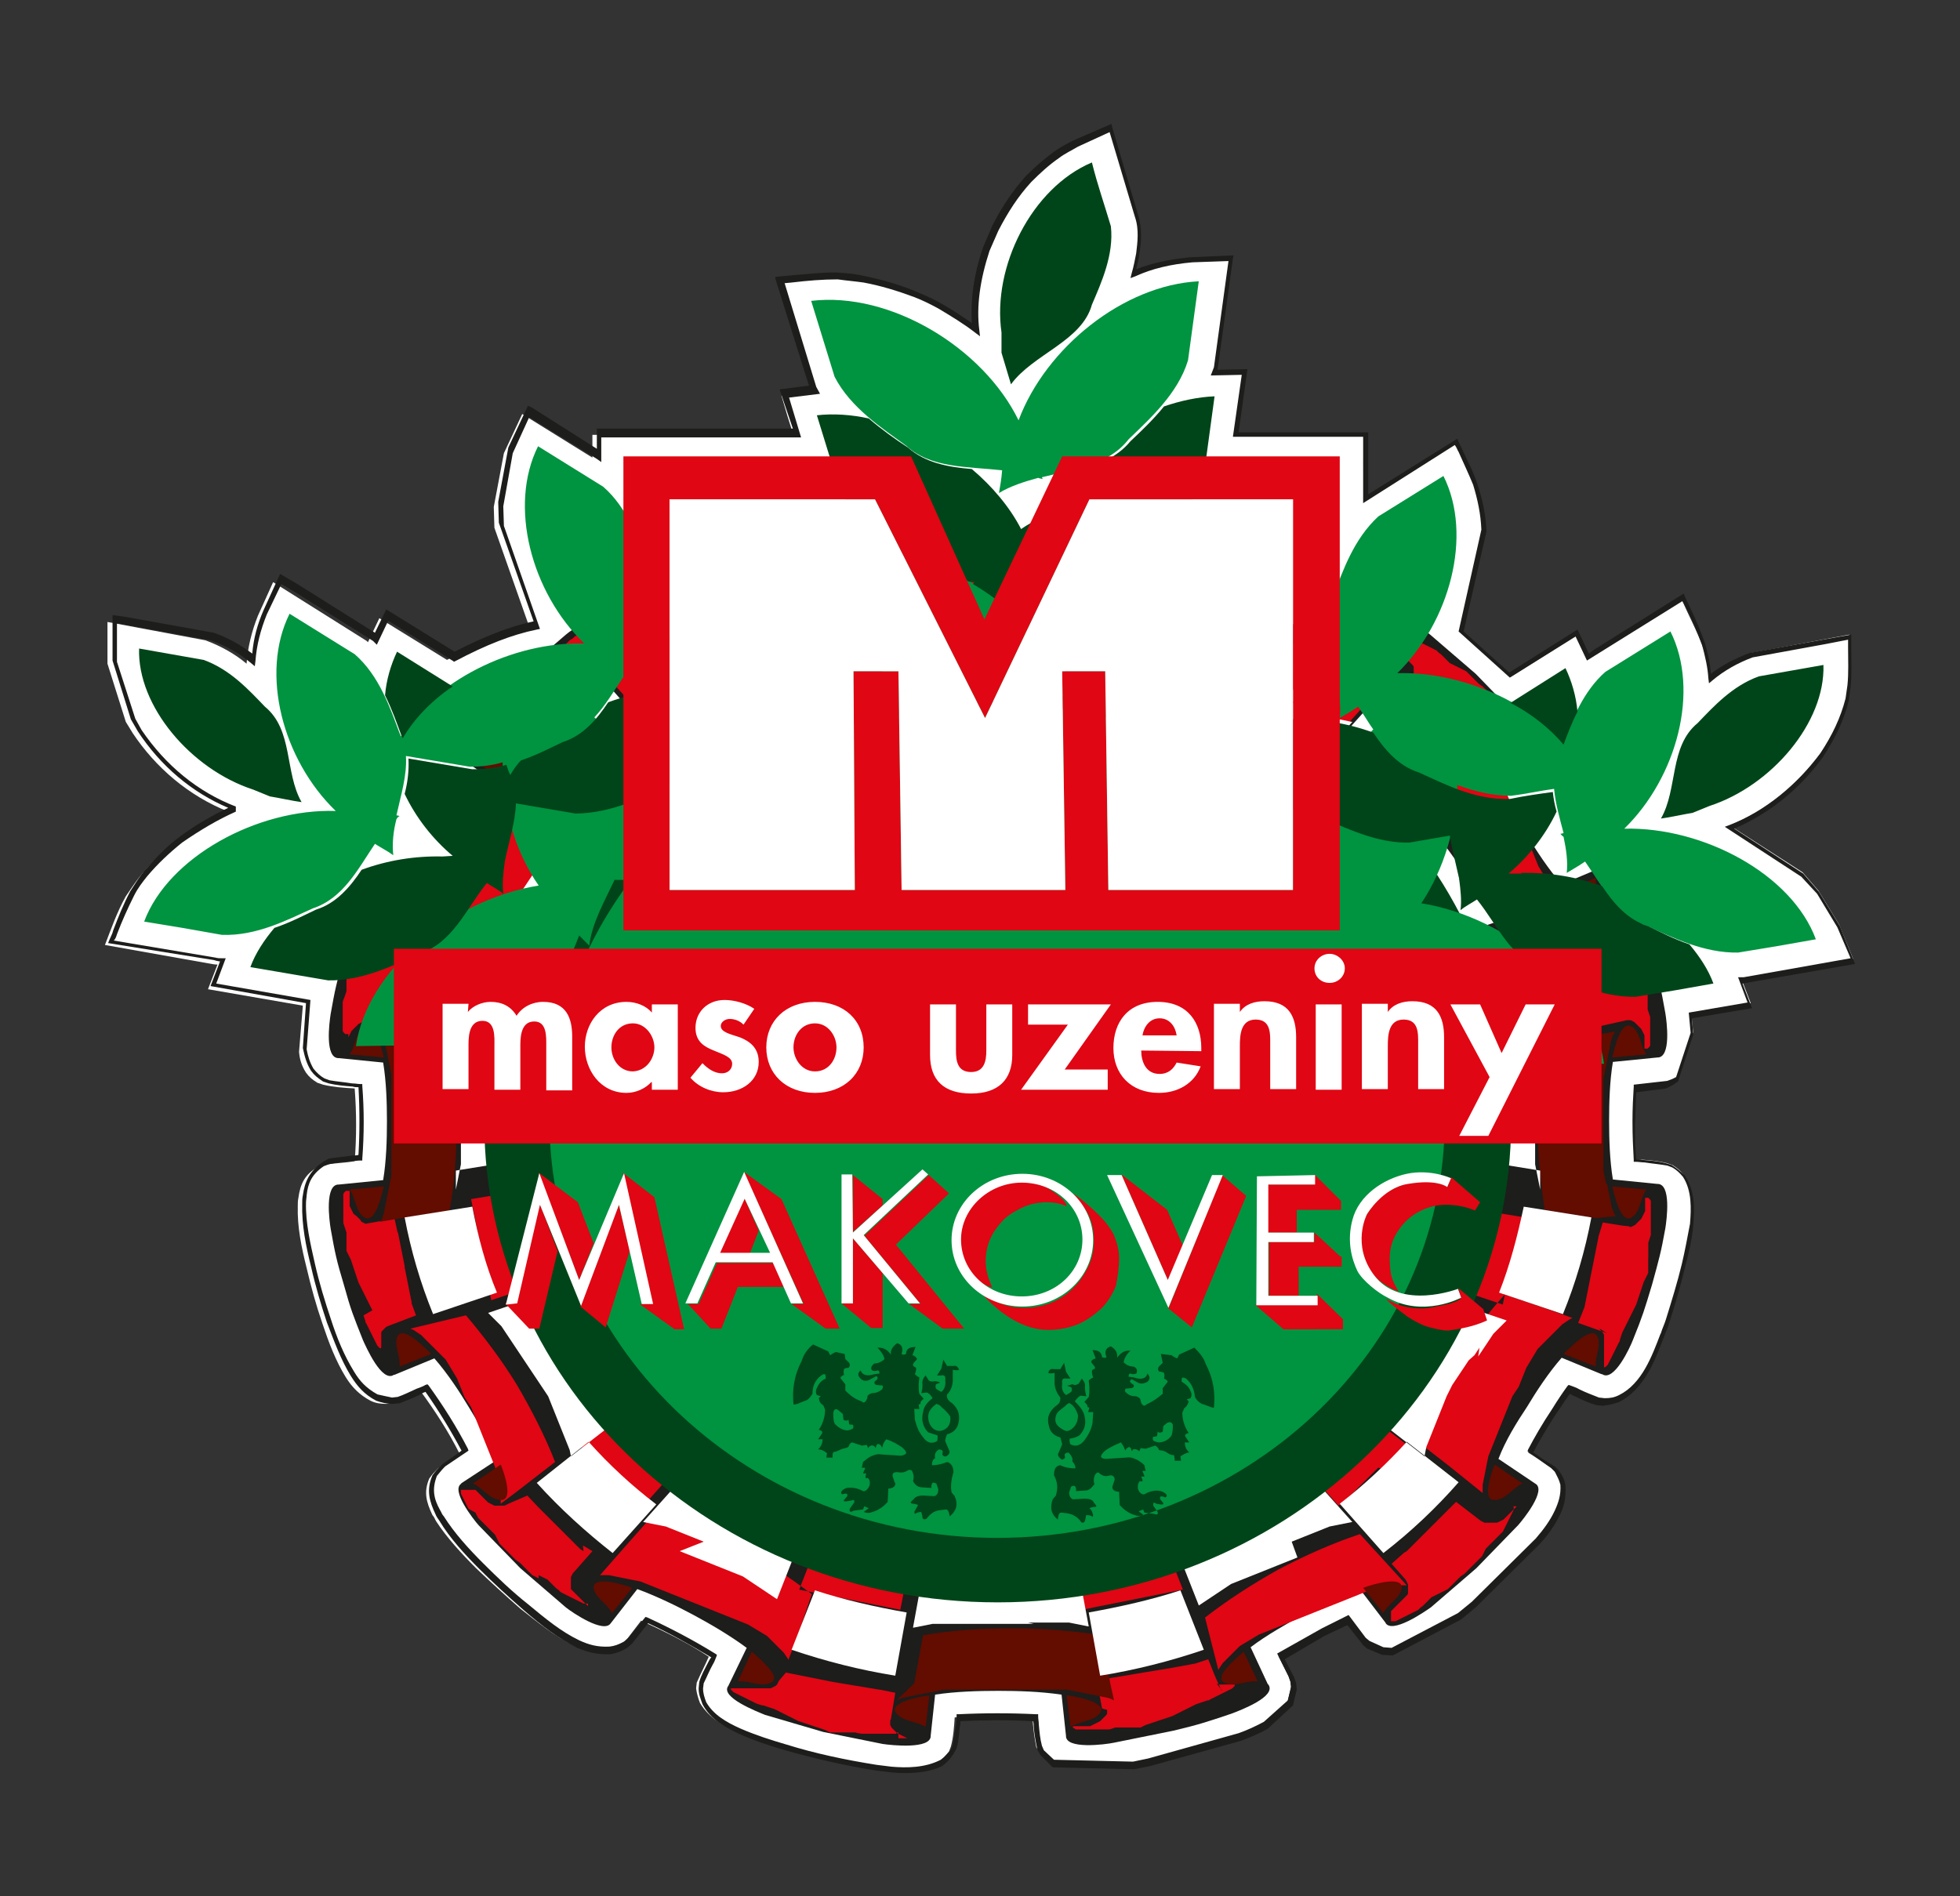 <?xml version="1.0" encoding="utf-8"?>
<!-- Generator: Adobe Illustrator 25.2.3, SVG Export Plug-In . SVG Version: 6.00 Build 0)  -->
<!DOCTYPE svg PUBLIC "-//W3C//DTD SVG 1.1//EN" "http://www.w3.org/Graphics/SVG/1.1/DTD/svg11.dtd">
<svg version="1.1" id="Layer_1" xmlns:x="http://ns.adobe.com/Extensibility/1.0/" xmlns:i="http://ns.adobe.com/AdobeIllustrator/10.0/" xmlns:graph="http://ns.adobe.com/Graphs/1.0/"
	 xmlns="http://www.w3.org/2000/svg" xmlns:xlink="http://www.w3.org/1999/xlink" x="0px" y="0px" viewBox="0 0 310 300"
	 style="enable-background:new 0 0 310 300;" xml:space="preserve">
<rect x="0" y="0" width="310" height="300" fill="#333333" stroke="none"/>
<style type="text/css">
	.st0{fill-rule:evenodd;clip-rule:evenodd;fill:#FFFFFF;}
	.st1{fill:#1D1D1B;}
	.st2{fill-rule:evenodd;clip-rule:evenodd;fill:#1D1D1B;}
	.st3{fill-rule:evenodd;clip-rule:evenodd;fill:#E00613;}
	.st4{fill-rule:evenodd;clip-rule:evenodd;fill:#630C00;}
	.st5{fill-rule:evenodd;clip-rule:evenodd;fill:#004519;}
	.st6{fill-rule:evenodd;clip-rule:evenodd;fill:#009340;}
</style>
<g>
	<path class="st0" d="M270.5,107c1.9-1.6,4.1-2.7,6.5-3.7l15.5-2.9c0,2.6,0.2,5.2-0.1,7.8l-0.3,2.1c-0.8,3.2-2.2,6-4.1,8.8
		c-3.7,4.9-8.5,9-14.4,11.5l11.5,7.4l2.5,2.9l3.3,5.4l2.2,5.4l-17.5,3.1h-0.2l1.5,3.9l-9.4,1.6l0.3,3l-2.4,7.2l-0.8,0.5l-0.9,0.3
		l-5,0.6c-0.1,1.8-0.2,3.7-0.2,5.5c0,1.9,0,4,0.2,6c1.6,0.1,3.3,0.2,4.9,0.6l0.9,0.3c0.8,0.5,1.3,0.9,1.8,1.6c1.5,2.4,1.5,5,1.1,7.8
		c-0.2,2.2-0.7,4.4-1.3,6.4c-0.7,3-1.6,6-2.5,8.8c-0.2,0.7-0.6,1.5-0.8,2.2c-1.4,3.7-3,8.1-6.9,10.1c-0.8,0.3-1.7,0.5-2.5,0.5
		l-1-0.1c-1.5-0.5-3-1.3-4.5-1.8c-0.8,1.1-1.6,2.3-2.4,3.6c-1.4,2.1-2.6,4.2-3.8,6.4c1.3,0.8,2.4,1.6,3.7,2.5l0.7,0.7
		c0.5,0.8,0.8,1.4,0.9,2.3c0.1,1.6-0.2,2.9-0.9,4.4c-0.8,1.6-1.9,3.1-3.1,4.5l-10.1,10l-2.3,1.9l-10.7,5.6l-1.5-0.1l-2.3-1l-0.7-0.6
		l-2.5-3.3l-3.9,1.5l-6.8,3.8l1.6,3.2l0.3,0.9l0.1,0.9l-0.6,2.3l-3.9,3.6c-1.4,0.7-2.7,1.4-4.1,1.8l-14.4,4l-2.4,0.5l-12.7-0.3
		l-1.7-1.7l-0.5-0.8c-0.3-1.5-0.5-3.1-0.6-4.7c-4-0.2-8.2-0.2-12.3,0c-0.1,1.5-0.2,3.1-0.6,4.6l-0.3,0.8c-0.6,0.7-0.9,1.1-1.7,1.7
		c-2.5,1.4-5.2,1.4-8,1.1l-2.5-0.3c-4.8-0.8-9.6-1.8-14.2-3.2c-2.4-0.7-4.9-1.5-7.3-2.5c-2.3-1-4.4-2.3-5.7-4.5
		c-0.3-0.8-0.5-1.5-0.6-2.3l0.1-0.9c0.6-1.4,1.3-2.7,1.9-4.1c-3.3-2.2-7-4-10.7-5.7l-2.6,3.4l-0.7,0.6c-0.8,0.5-1.5,0.7-2.4,0.9
		c-1.8,0.1-3.3-0.2-5-1c-3.1-1.5-5.7-3.7-8.4-5.8c-2.4-2.1-4.7-4.2-7-6.4c-2.3-2.3-4.6-4.8-6.3-7.4c-0.2-0.3-0.3-0.7-0.6-1
		c-1-2.1-1.4-3.7-0.5-5.8c0.5-0.7,0.8-1,1.4-1.6l3.4-2.3c-1.7-3.4-3.9-6.8-6.1-9.8c-1.5,0.6-2.9,1.4-4.5,1.8l-1,0.1
		c-0.9,0-1.7-0.1-2.5-0.5c-1.7-0.9-2.9-2.1-3.9-3.7c-1.6-2.6-2.7-5.5-3.7-8.5c-1-2.9-1.8-5.8-2.5-8.8c-0.8-3.2-1.5-6.5-1.4-9.8
		c0-0.5,0-0.8,0.1-1.3c0.3-2.2,1-3.7,3.1-4.9l0.9-0.3c1.6-0.3,3.3-0.3,4.9-0.6c0.3-3.8,0.3-7.6,0-11.5c-1.7-0.1-3.3-0.2-5-0.6
		l-0.9-0.3c-0.8-0.5-1.3-0.9-1.8-1.6c-0.7-1.1-1-2.1-1.1-3.3l0.6-7.3l-15-2.6l1.5-3.9c-0.5,0-0.9-0.1-1.5-0.2l-16.3-2.9
		c1-2.6,1.9-5.2,3.3-7.7c0.7-1,1.4-2.1,2.2-3.1c1.7-2.1,3.4-3.7,5.5-5.4c2.6-1.9,5.4-3.7,8.5-4.9c-6.3-2.5-11.5-7-15.1-12.4
		l-1.1-1.8l-2.9-9.2v-6.6l15.5,2.9c2.4,0.9,4.6,2.1,6.5,3.7c0.2-2.6,0.8-5.1,1.8-7.6l2.4-5.3l14.8,9.3l0.2,0.2l1.8-3.8l10.7,6.6
		c4.1-2.2,8.5-4,13.1-5l-5.6-15.9l-0.1-3.3l1.6-8.5l2.9-6.2l11.1,6.9v-3.6h31.8c-0.7-2.1-1.3-4.1-1.9-6.2l4.8-0.6l-0.3-0.7l-5.1-17
		c3-0.2,6-0.7,9-0.7c1.4,0.1,2.7,0.2,4.2,0.5c2.9,0.6,5.5,1.3,8.1,2.4c1.4,0.6,2.6,1.1,3.9,1.8c2.1,1.1,4,2.4,5.8,3.9
		c-0.5-4.2,0.3-8.7,1.7-12.7c0.5-1.1,0.8-2.2,1.4-3.2c1.5-2.9,3.1-5.4,5.3-7.8c1.4-1.5,2.7-2.6,4.5-3.9c1-0.7,2.1-1.3,3.1-1.8
		l5.5-2.5l4.1,13.9c0.6,1.9,0.5,4,0.2,6l-0.7,3.1c3-1.3,6.1-1.9,9.3-2.2l6.2-0.3l-2.4,17.4l-0.2,0.7l4.8-0.1l-1.4,10H216v10.2
		l14.3-8.9c1,2.2,2.2,4.5,3.1,6.8c0.8,2.4,1.1,4.7,1.4,7.2l-3.6,16l7.7,7l10.5-6.6l1.8,3.8l1.1-0.8l13.7-8.6
		c1.1,2.5,2.4,4.9,3.3,7.4C269.9,103.5,270.3,105.2,270.5,107L270.5,107L270.5,107z"/>
	<g>
		<path class="st1" d="M143.4,280.5c-0.8,0-1.6,0-2.4-0.1l-2.5-0.3c-5-0.8-9.7-1.9-14.3-3.2c-2.4-0.7-4.9-1.5-7.3-2.6
			c-2.1-1-4.5-2.2-5.8-4.7c-0.3-0.9-0.6-1.5-0.6-2.5l0.1-1c0.3-1.1,0.9-2.1,1.4-3.1c0.1-0.2,0.3-0.6,0.5-0.8
			c-3.2-1.9-6.5-3.8-10-5.4l-2.5,3.2l-0.8,0.7c-1,0.6-1.6,0.8-2.6,1c-2.1,0.1-3.6-0.3-5.3-1c-3-1.5-5.5-3.4-8.5-6
			c-2.4-2.1-4.7-4.2-7-6.5s-4.6-4.8-6.3-7.6c-0.2-0.3-0.5-0.7-0.6-1c-1-2.1-1.5-3.9-0.5-6.2c0.5-0.7,0.9-1.1,1.5-1.7l3.1-2.2
			c-1.7-3.2-3.6-6.3-5.7-9.3c-0.3,0.1-0.7,0.3-1,0.5c-1,0.5-2.1,0.9-3.1,1.3l-1,0.1c-1.1,0-1.8-0.2-2.7-0.5c-1.9-1-3-2.3-4-3.9
			c-1.6-2.6-2.6-5.4-3.8-8.5c-0.9-2.7-1.8-5.7-2.5-8.8c-0.8-3.2-1.5-6.6-1.4-10c0-0.5,0-0.8,0.1-1.3c0.3-2.1,1-3.8,3.2-5.3l0.9-0.5
			c1.3-0.2,2.5-0.3,3.8-0.5c0.3,0,0.7,0,0.9-0.1c0.2-3.5,0.2-7.1,0-10.7c-0.3,0-0.6,0-0.9-0.1c-1.3-0.1-2.5-0.2-3.8-0.5l-0.9-0.3
			c-0.9-0.6-1.4-1-1.9-1.7c-0.7-1.1-1-2.2-1.3-3.6l0.5-7.1L33.3,156l1.5-3.9c-0.2,0-0.5-0.1-0.6-0.1l-0.3-0.1l-16.8-2.7l0.2-0.5
			c0.2-0.5,0.5-1,0.6-1.5c0.8-2.1,1.6-4.1,2.7-6.2c0.7-1.1,1.4-2.2,2.2-3.2c1.7-1.9,3.4-3.8,5.6-5.4c2.5-1.9,5.2-3.4,7.7-4.6
			c-5.7-2.4-10.7-6.6-14.3-12.1l-1.1-1.9l-2.9-9.3v-7.2l2.1,0.3l13.9,2.5c2.3,0.8,4.2,1.9,6.1,3.3c0.2-2.4,0.8-4.6,1.8-6.9l2.6-5.7
			l2.9,1.7l12.1,7.6l1.8-3.7l0.3,0.2l10.5,6.5c4.7-2.4,8.7-4,12.5-4.8l-5.5-15.6l-0.1-3.3l1.6-8.6l3.1-6.6l0.5,0.2L94.4,71v-3.2h31
			l-2.1-6.2L128,61v0.2l-5.3-16.9l-0.1-0.5l2.2-0.2c2.4-0.2,4.9-0.5,7.4-0.5c1.4,0.1,2.9,0.2,4.2,0.5c2.9,0.6,5.5,1.3,8.2,2.4
			c1.4,0.6,2.6,1.1,3.9,1.8c1.8,1,3.6,2.2,5.2,3.3c-0.2-3.7,0.3-7.7,1.8-12l1.4-3.3c1.5-3,3.2-5.5,5.3-7.9c1.5-1.5,2.9-2.7,4.5-3.9
			c1-0.7,2.1-1.3,3.1-1.8l6-2.6l0.1,0.5L180,34c0.7,2.2,0.5,4.4,0.2,6.2c-0.1,0.8-0.3,1.6-0.5,2.4c2.5-1,5.4-1.6,8.6-1.9l6.8-0.3
			l-0.1,0.5l-2.4,17.4v0.2l4.7-0.1l-1.4,10h20.5v9.8l14.1-8.8l0.2,0.5c0.2,0.5,0.5,1,0.7,1.5c0.8,1.7,1.7,3.4,2.3,5.3
			c0.8,2.4,1.3,4.8,1.4,7.3v0.1l-3.6,15.8l7.2,6.5l10.8-6.8l1.8,3.8l0.8-0.6l14.2-8.9l0.2,0.5c0.2,0.5,0.5,1,0.7,1.5
			c0.9,1.9,1.8,3.9,2.5,6c0.5,1.7,0.8,3.2,0.9,4.7c1.8-1.4,3.8-2.4,6.1-3.3l11.6-2.1l4.5-0.8v0.5v1.7c0,1.9,0.1,4.1-0.1,6.1
			l-0.3,2.2c-0.8,3.2-2.2,6-4.1,8.9c-3.8,5.2-8.5,8.9-14,11.3l10.9,7.1l2.5,2.9l3.3,5.4l2.4,6l-17.8,3.1l1.5,3.9l-9.5,1.6l0.2,2.6
			l-2.4,7.4l-0.9,0.6l-1,0.5l-4.7,0.6c-0.1,1.5-0.1,3.2-0.2,5c0,2.1,0,3.9,0.2,5.6c0.3,0,0.7,0,0.9,0.1c1.3,0.1,2.5,0.2,3.7,0.5
			l1,0.3c0.9,0.6,1.4,1,2.1,1.7c1.7,2.6,1.5,5.5,1.3,8c-0.2,2.3-0.8,4.6-1.3,6.5c-0.7,3-1.6,6-2.5,8.8c-0.2,0.8-0.6,1.5-0.8,2.2
			l-0.1,0.2c-1.4,3.7-3.1,8.1-7,10.1c-0.9,0.3-1.6,0.5-2.6,0.6l-1-0.1c-1.1-0.3-2.2-0.8-3.2-1.3c-0.3-0.1-0.7-0.3-1-0.5
			c-0.7,0.9-1.4,2.1-2.2,3.2c-1.5,2.3-2.6,4.2-3.6,6.1l0.5,0.3c0.9,0.7,1.9,1.3,2.9,1.9l0.7,0.7c0.6,0.9,0.9,1.5,1,2.4
			c0.1,1.8-0.2,3.2-0.9,4.6c-0.8,1.6-1.8,3.1-3.2,4.6l-10.1,10l-2.3,1.9l-10.8,5.7l-1.7-0.1l-2.4-1l-0.7-0.6l-2.4-3.1l-3.6,1.7
			l-6.3,3.7l1.5,2.9l0.3,0.9l0.1,1l-0.6,2.5l-4,3.7c-1.4,0.8-2.9,1.4-4.2,1.9l-14.4,4l-2.5,0.5l-12.9-0.3l-1.9-1.9l-0.5-0.8
			c-0.3-1.3-0.5-2.5-0.6-3.7c0-0.3,0-0.6-0.1-0.9c-3.8-0.2-7.6-0.2-11.5,0c0,0.3,0,0.6-0.1,0.9c-0.1,1.1-0.2,2.3-0.5,3.4l-0.5,0.9
			c-0.6,0.9-1.1,1.4-1.8,1.9C147.4,280.2,145.3,280.5,143.4,280.5L143.4,280.5z M102.1,255.8l0.3,0.1c3.7,1.7,7.3,3.6,10.7,5.7
			l0.3,0.2l-0.1,0.3c-0.2,0.5-0.3,0.8-0.6,1.3c-0.5,0.9-0.9,1.9-1.4,2.9l-0.1,0.8c0,0.8,0.2,1.4,0.5,2.2c1.1,1.9,3,3.1,5.5,4.2
			c2.3,1,4.8,1.8,7.2,2.5c4.5,1.4,9.2,2.4,14.2,3.2l2.4,0.3c2.4,0.2,5.3,0.2,7.8-1.1c0.7-0.5,1-0.9,1.6-1.6l0.3-0.8
			c0.2-1,0.3-2.1,0.5-3.2c0-0.5,0.1-0.8,0.1-1.3v-0.3h0.3c4.1-0.2,8.2-0.2,12.3,0h0.3v0.3c0,0.5,0.1,0.8,0.1,1.3
			c0.1,1.1,0.2,2.3,0.5,3.4l0.3,0.7l1.6,1.5l12.5,0.3l2.4-0.5l14.3-4c1.4-0.5,2.7-1.1,4-1.8l3.8-3.4l0.5-2.2l-0.1-0.8l-0.3-0.8
			l-1.8-3.6l7.1-4l4.2-2.1l2.7,3.6l0.6,0.5l2.2,1l1.3,0.1l10.5-5.5l2.2-1.8l10.1-10c1.3-1.5,2.3-2.9,3-4.4c0.6-1.3,1-2.5,0.9-4.1
			c-0.2-0.8-0.5-1.3-0.9-2.1l-0.6-0.6c-0.9-0.6-1.8-1.3-2.7-1.9l-1-0.7l0.1-0.3c1-1.9,2.2-4,3.8-6.4c0.8-1.3,1.6-2.5,2.4-3.6
			l0.2-0.2l0.3,0.1c0.5,0.2,0.9,0.3,1.4,0.6c1,0.5,2.1,0.9,3.1,1.3l0.9,0.1c0.9,0,1.5-0.1,2.3-0.5c3.6-1.8,5.2-6.2,6.5-9.6l0.1-0.2
			c0.2-0.7,0.6-1.5,0.8-2.2c0.9-2.9,1.8-5.8,2.5-8.7c0.5-2.1,0.9-4.3,1.3-6.4c0.2-2.4,0.3-5.2-1.1-7.4c-0.5-0.6-1-1.1-1.7-1.5
			l-0.8-0.3c-1.1-0.2-2.3-0.3-3.6-0.5c-0.5,0-0.9-0.1-1.4-0.1h-0.3v-0.3c-0.1-1.8-0.2-3.8-0.2-6.1c0-2.1,0.1-3.9,0.2-5.5v-0.3
			l5.3-0.6l0.8-0.3l0.6-0.3l2.3-7l-0.3-3.2l9.3-1.6l-1.5-4h0.9l16.9-3l-2.1-4.9l-3.2-5.3l-2.5-2.7l-12.1-7.9l0.8-0.3
			c5.6-2.2,10.4-6,14.3-11.3c1.9-2.9,3.2-5.6,4-8.7l0.3-2.1c0.2-1.9,0.1-4,0.1-6v-1.2l-3.6,0.7l-11.5,2.1c-2.4,0.9-4.5,2.1-6.3,3.6
			l-0.6,0.5l-0.1-0.8c-0.1-1.7-0.5-3.4-1-5.3c-0.7-1.9-1.6-4-2.5-5.8c-0.2-0.3-0.3-0.7-0.6-1.1l-15.1,9.4l-1.8-3.8l-10.4,6.5
			l-8.1-7.3l3.6-16.1c-0.1-2.5-0.6-4.8-1.3-7.1c-0.7-1.7-1.5-3.4-2.3-5.2c-0.2-0.3-0.3-0.7-0.6-1.1l-14.5,9.2V69.1H195l1.4-9.8
			l-4.9,0.1l0.5-1.3l2.3-16.8l-5.7,0.2c-3.4,0.3-6.4,1-9,2.2l-0.8,0.3l0.2-0.8c0.3-1,0.5-2.1,0.7-3.1c0.2-1.7,0.5-3.8-0.2-5.8
			l-4-13.4l-5,2.3c-1,0.6-2.1,1.1-3,1.8c-1.6,1.1-3,2.4-4.4,3.8c-2.1,2.3-3.7,4.8-5.2,7.7l-1.4,3.2c-1.5,4.6-2.1,8.8-1.6,12.6
			l0.1,0.9l-0.8-0.6c-1.8-1.4-3.8-2.6-5.8-3.8c-1.3-0.7-2.5-1.3-3.8-1.8c-2.7-1-5.3-1.8-8-2.3c-1.4-0.2-2.7-0.3-4.1-0.5
			c-2.4,0-4.8,0.2-7.3,0.5l-1.1,0.1l5,16.4l0.6,1.1l-4.9,0.6l1.9,6.3H95.1v3.9l-0.7-0.5L83.7,66l-2.6,5.7l-1.5,8.4l0.1,3.1l5.7,16.3
			l-0.5,0.1c-3.9,0.8-8,2.4-12.9,5l-0.2,0.1l-0.1-0.1l-10.3-6.4l-1.8,3.8l-0.6-0.6l-12.3-7.7l-2.2-1.3l-2.3,4.8
			c-1,2.5-1.6,4.8-1.8,7.4l-0.1,0.8l-0.6-0.5c-1.9-1.6-4.1-2.8-6.4-3.6l-13.7-2.5l-1.1-0.2v6.1l2.9,9l1,1.8
			c3.8,5.6,8.9,9.8,14.9,12.1v0.8c-2.9,1.3-5.6,2.9-8.5,4.9c-2.1,1.7-3.8,3.3-5.5,5.3c-0.8,1-1.5,1.9-2.1,3.1c-1,2-1.9,4-2.7,6.1
			c-0.1,0.3-0.2,0.7-0.5,1l16.1,2.7c0.3,0.1,0.7,0.1,1,0.1h0.6l-1.5,4l14.9,2.6l-0.6,7.8c0.2,1.1,0.5,2.1,1.1,3.1
			c0.5,0.6,1,1.1,1.7,1.5l0.8,0.3c1.1,0.2,2.4,0.3,3.6,0.5c0.5,0,0.9,0.1,1.3,0.1h0.3v0.3c0.3,3.8,0.3,7.6,0,11.5v0.3H57
			c-0.5,0-0.9,0.1-1.4,0.1c-1.1,0.1-2.4,0.2-3.6,0.5l-0.8,0.3c-1.9,1.3-2.5,2.7-2.7,4.6c0,0.3-0.1,0.8-0.1,1.1
			c-0.1,3.2,0.7,6.6,1.4,9.7c0.7,3.1,1.6,6,2.5,8.7c1,3.1,2.1,5.8,3.7,8.4c0.9,1.5,1.9,2.6,3.7,3.6c0.8,0.2,1.4,0.3,2.3,0.5l0.9-0.1
			c0.9-0.3,1.9-0.8,3-1.3c0.5-0.2,0.9-0.3,1.4-0.6l0.3-0.1l0.2,0.2c2.3,3.2,4.4,6.5,6.2,10l0.1,0.3l-3.7,2.5
			c-0.5,0.5-0.8,0.9-1.3,1.5c-0.8,2.1-0.5,3.6,0.5,5.4c0.2,0.3,0.3,0.7,0.6,1c1.7,2.7,4,5.2,6.2,7.4c2.3,2.3,4.6,4.5,7,6.4
			c2.9,2.4,5.3,4.4,8.2,5.8c1.5,0.7,2.9,1.1,4.8,1c0.8-0.1,1.4-0.3,2.3-0.8l0.7-0.6L102.1,255.8L102.1,255.8z"/>
		<path class="st2" d="M205.9,99.5c-2.6-1.4-5.7-3.2-8.4-5.2l2.9-6c1.4-1.8-4.6-4.1-5.8-4.6l-9.2-2.7l-9.4-1.9
			c-1.3-0.2-7.6-0.9-7.6,1.1l-0.7,6.5c-3.2,0.5-6.9,0.6-10,0.6s-6.8-0.1-10-0.6l-0.7-6.5c0.1-2.2-6.2-1.4-7.6-1.3l-9.4,1.9
			c-4.2,1-5.3,1.4-9.2,2.7c-1.3,0.5-7.2,2.7-5.8,4.6c0,0,0,0.1,0.1,0.1L118,94c-2.5,1.9-5.7,3.7-8.4,5.2l-8.8,4.1l-4.2-5.5v0.1
			c-1-1.8-6.2,1.7-7.1,2.5l-7.2,6.2l-6.6,6.8c-0.8,0.9-4.6,5.6-2.7,6.6h-0.1l5.8,3.9c-1.1,2.9-2.9,5.8-4.5,8.2
			c-1.5,2.5-3.4,5.4-5.5,7.8l-6.3-2.6h-0.1c-1.9-1.3-4.5,4.2-4.9,5.5c-1.5,3.7-1.8,4.7-3,8.7s-1.4,5-2.1,8.9c-0.2,1.3-1,7.1,1.3,7
			l7,0.7c0.5,3,0.6,6.4,0.6,9.3c0,2.9-0.1,6.3-0.6,9.3l-7,0.7c-2.3-0.1-1.5,5.8-1.3,7c0.7,3.9,0.9,4.9,2.1,8.9c1.1,4,1.5,4.9,3,8.7
			c0.5,1.1,3,6.8,4.9,5.5h0.1l6.3-2.6c2.1,2.4,4,5.3,5.5,7.8c1.5,2.4,3.2,5.5,4.5,8.2l-5.8,3.8H73c-1.8,1,1.9,5.7,2.7,6.6l6.6,6.8
			l7.2,6.2c1,0.8,6,4.2,7.1,2.5l4.2-5.4c3,1.1,6.3,2.7,8.9,4.1c2.6,1.4,5.7,3.2,8.4,5.2l-2.9,6c-1.4,1.8,4.6,4.1,5.8,4.6l9.2,2.7
			l9.4,1.9c1.3,0.2,7.7,0.9,7.6-1.3l0.7-6.5c3.2-0.5,6.9-0.6,10-0.6s6.6,0.1,10,0.6l0.7,6.5c-0.1,2.2,6.2,1.4,7.6,1.1l9.4-1.9
			c4.2-1,5.3-1.4,9.2-2.7c1.3-0.5,7.2-2.7,5.8-4.6l-0.1-0.1l-2.7-5.8c2.5-1.9,5.7-3.7,8.4-5.2l8.8-4.1l4.2,5.5c0,0,0-0.1-0.1-0.1
			c1,1.9,6.2-1.7,7.2-2.4l7.2-6.2l6.6-6.8c0.8-0.9,4.6-5.6,2.7-6.6l-5.8-3.9c1.1-2.9,2.9-5.8,4.5-8.2c1.5-2.5,3.4-5.4,5.5-7.8
			l6.3,2.6h0.1c1.9,1.3,4.5-4.4,4.9-5.5c1.5-3.7,1.8-4.7,3-8.7c1.1-4,1.4-5,2.1-8.9c0.2-1.3,1-7.1-1.3-7l-7-0.7
			c-0.5-3-0.6-6.4-0.6-9.3c0-2.9,0.1-6.3,0.6-9.3l7-0.7c2.3,0.1,1.5-5.8,1.3-7c-0.7-3.9-0.9-4.9-2.1-8.9s-1.5-4.9-3-8.7
			c-0.5-1.1-3-6.8-4.9-5.5l-6.4,2.7c-2.1-2.4-4-5.3-5.5-7.8c-1.5-2.4-3.2-5.5-4.5-8.2l5.8-3.9h-0.1c1.8-1-1.9-5.7-2.7-6.6l-6.6-6.8
			l-7.2-6.2c-1-0.8-5.8-4.2-7.1-2.6l0,0l-4.2,5.5C211.7,102.5,208.5,100.9,205.9,99.5L205.9,99.5L205.9,99.5z"/>
	</g>
	<path class="st3" d="M104.4,117.6l4.9,5.5c4.1-1.5,8.2-3.3,12.1-5.5c3.7-1.9,7.1-4.1,10.3-6.4l-2.7-6.9l0.5-0.1l0.5-0.1l0.5-0.1
		l0.5-0.1l0.5-0.1l0.5-0.1l0.5-0.1l0.5-0.1l0.5-0.1l0.5-0.1l0.5-0.1l0.5-0.1l0.5-0.1l0.5-0.1l0.5-0.1l0.5-0.1l0.5-0.1l0.2-0.3
		l0.5-0.1l0.5-0.1l0.5-0.1l0.5-0.1l0.5-0.1l0.5-0.1l0.5-0.1l0.5-0.1l0.5-0.1l0.5-0.1l0.5-0.1l0.5-0.1l0.5-0.1l0.5-0.1l1.4,7.2
		c4,0.5,8.1,0.8,12.4,0.8c4.6,0,9-0.3,13.5-0.9l1.4-7.1l0.5,0.1l0.5,0.1l0.5,0.1l0.5,0.1l0.5,0.1l0.5,0.1l0.5,0.1l0.5,0.1l0.5,0.1
		l0.5,0.1l0.5,0.1l0.5,0.1l0.5,0.1l0.5,0.1l0.5,0.1l0.5,0.1l0.5,0.1l0.5,0.1l0.5,0.1l0.5,0.1l0.5,0.1l0.5,0.1l0.5,0.1l0.2,0.1
		l0.5,0.1l0.5,0.1l0.5,0.1l0.5,0.1l0.5,0.1l0.5,0.1l0.5,0.1l0.5,0.1l-2.7,6.9c3.2,2.3,6.6,4.5,10.3,6.4c4,2.2,8,4,12.1,5.5l4.9-5.5
		l0.5,0.3l0.3,0.2l0.3,0.2l0.3,0.2l0.3,0.2l0.3,0.2l0.3,0.3l0.3,0.3l0.3,0.3l0.3,0.3l0.3,0.3l0.3,0.3l0.3,0.3l0.3,0.3l0.3,0.3
		l0.3,0.3l0.3,0.3l0.3,0.3l0.3,0.3l0.3,0.3l0.3,0.3l0.3,0.3l0.3,0.3l0.3,0.3l0.3,0.3l0.3,0.3l0.3,0.3l0.3,0.3l0.3,0.3l0.3,0.3
		l0.3,0.3l0.5,0.6l-6,4.6c1.6,3.9,3.7,7.7,5.8,11.3c2,3.4,4.3,6.6,6.9,9.6l7.4-2.5l0.1,0.5l0.1,0.5l0.1,0.5l0.1,0.5l0.1,0.5l0.1,0.5
		l0.1,0.5l0.1,0.5l0.1,0.5l0.1,0.5l0.1,0.5l0.1,0.5l0.1,0.5l0.1,0.5l0.1,0.5l0.1,0.5l0.1,0.5l0.1,0.5l0.1,0.5l0.1,0.5l0.1,0.5
		l0.1,0.5l0.1,0.5l0.1,0.5l0.1,0.5l0.1,0.5l0.1,0.5l0.1,0.5l0.1,0.5l0.1,0.5l0.1,0.5l0.1,0.5l-7.6,1.3c-0.7,4.1-0.9,8.4-0.9,12.6
		c0,3.9,0.2,7.8,0.8,11.6l7.8,1.3l-0.1,0.5l-0.1,0.5l-0.1,0.5l-0.1,0.5l-0.1,0.5l-0.1,0.5l-0.1,0.5l-0.1,0.5l-0.1,0.5l-0.1,0.5
		l-0.1,0.5l-0.1,0.5l-0.1,0.5l-0.1,0.5l-0.1,0.5l-0.1,0.5l-0.1,0.5l-0.1,0.5l-0.1,0.5l-0.3-1.7l-0.1,0.5l-0.1,0.5l-0.1,0.5l-0.1,0.5
		l-0.1,0.5l-0.1,0.5l-0.1,0.5l-0.1,0.5l-0.1,0.5l-0.1,0.5l-0.1,0.5l-0.1,0.5l-7.4-2.5c-2.5,3-4.8,6.2-6.9,9.6
		c-2.3,3.7-4.2,7.6-5.8,11.3l6,4.6l-0.5,0.6l-0.3,0.3l-0.3,0.3l-0.3,0.3l-0.3,0.3l-0.3,0.3l-0.3,0.3l-0.3,0.3l-0.3,0.3l-0.3,0.3
		l-0.3,0.3l-2.1-0.8l-0.3,0.3l-0.3,0.3l-0.4,0.4l-0.3,0.3l-0.3,0.3l-0.3,0.3l-0.3,0.3l-0.3,0.3l-0.3,0.3l-0.3,0.3l-0.3,0.3l-0.3,0.3
		l-0.3,0.3l-0.3,0.3l-0.3,0.3l-0.3,0.3l-0.3,0.3l-0.3,0.3l-0.3,0.2l-0.5,0.3l-4.9-5.5c-4.1,1.5-8.2,3.3-12.1,5.5
		c-3.7,1.9-7.1,4.1-10.3,6.4l2.7,6.9l-0.5,0.1l-0.5,0.1l-0.5,0.1l-0.5,0.1l-0.5,0.1l-0.5,0.1l-0.5,0.1l-0.5,0.1l-0.5,0.1l-0.5,0.1
		l-0.5,0.1l-0.5,0.1l-0.5,0.1l-0.5,0.1l-0.5,0.1l-0.5,0.1l-0.5,0.1l-0.5,0.1l-0.5,0.1l-0.5,0.1l-0.5,0.1l-0.5,0.1l-0.5,0.1l-0.5,0.1
		l-0.5,0.1l-0.5,0.1l-0.5,0.1l-0.5,0.1l-0.5,0.1l-0.5,0.1l-0.5,0.1l-0.5,0.1l-1.4-7.1c-4.4-0.6-8.9-0.9-13.5-0.9
		c-4.1,0-8.2,0.2-12.4,0.8l-1.4,7.2l-0.5-0.1l-0.5-0.1l-0.5-0.1l-0.5-0.1l-0.5-0.1l-0.5-0.1l-0.5-0.1l-0.5-0.1l-0.5-0.1l-0.5-0.1
		l-0.5-0.1l-0.5-0.1l-0.5-0.1l-0.5-0.1l-0.5-0.1l-0.5-0.1l-0.5-0.1l-0.5-0.1l-0.5-0.1l-0.5-0.1l-0.5-0.1l-0.5-0.1l-0.5-0.1l-0.5-0.1
		l-0.5-0.1l-0.5-0.1l-0.5-0.1l-0.5-0.1l-0.5-0.1l-0.5-0.1l-0.5-0.1l-0.5-0.1l2.7-6.9c-3.2-2.3-6.6-4.5-10.3-6.4c-4-2.2-8-4-12.1-5.5
		l-4.9,5.5l-0.5-0.3l-0.3-0.2l-0.3-0.2l-0.3-0.2l-0.3-0.2l-0.3-0.2l-0.3-0.3l-0.3-0.3l-0.3-0.3l-0.3-0.3l-0.3-0.3L98,235l-0.3-0.3
		l-0.3-0.3l-0.3-0.3l-0.3-0.3l-0.3-0.3l-0.3-0.3l-0.3-0.3l-0.3-0.3l-0.3-0.3L95,232l-0.3-0.3l-0.3-0.3l-0.3-0.3l-0.3-0.3l-0.3-0.3
		l-0.3-0.3l-0.3-0.3l-0.3-0.3l-0.3-0.3l-0.5-0.6l6-4.6c-1.6-3.9-3.7-7.7-5.8-11.3c-2-3.4-4.3-6.6-6.9-9.6l-7.4,2.5l-0.1-0.5
		l-0.1-0.5l-0.1-0.5l-0.1-0.5l-0.1-0.5l-0.1-0.5l-0.1-0.5l-0.1-0.5l-0.1-0.5l-0.1-0.5l-0.1-0.5l-0.1-0.5l-0.1-0.5l-0.1-0.5l-0.1-0.5
		l-0.1-0.5l-0.1-0.5l-0.1-0.5l-0.1-0.5l-0.1-0.5l-0.1-0.5l-0.1-0.5l-0.1-0.5l-0.1-0.5l-0.1-0.5l-0.1-0.5l-0.1-0.5l-0.1-0.5l-0.1-0.5
		l-0.1-0.5l-0.1-0.5l-0.1-0.5l7.8-1.3c0.6-3.8,0.8-7.7,0.8-11.6c0-4.2-0.3-8.5-0.9-12.6l-7.6-1.3l0.1-0.5l0.1-0.5l0.1-0.5l0.1-0.5
		l0.1-0.5l0.1-0.5l0.1-0.5l0.1-0.5l0.1-0.5l0.1-0.5l0.1-0.5l0.1-0.5l0.1-0.5l0.1-0.5l0.1-0.5l0.1-0.5l0.1-0.5l0.1-0.5l0.1-0.5
		l0.1-0.5l0.1-0.5l0.1-0.5l0.1-0.5l0.1-0.5l0.1-0.5l0.1-0.5l0.1-0.5l0.1-0.5l0.1-0.5l0.1-0.5l0.1-0.5l0.1-0.5l7.4,2.5
		c2.5-3,4.8-6.2,6.9-9.6c2.3-3.7,4.2-7.6,5.8-11.3l-6-4.6l0.5-0.6l0.3-0.3l0.3-0.3l0.3-0.3l0.3-0.3l0.3-0.3l0.3-0.3l0.3-0.3l0.3-0.3
		l0.3-0.3l0.3-0.3l0.3-0.3l0.3-0.3l0.3-0.3l0.3-0.3l0.3-0.3l0.3-0.3l0.3-0.3l0.3-0.3l0.3-0.3l0.3-0.3l0.3-0.3l0.3-0.3l0.3-0.3
		l0.3-0.3l0.3-0.3l0.3-0.3l0.3-0.3l0.3-0.3l0.3-0.3l0.3-0.2L104.4,117.6L104.4,117.6L104.4,117.6z M235.5,117
		c0.1-0.1,0.2-0.1,0.5-0.2h0.2h0.2h0.2h0.2h0.2h0.2h0.2l0.2,0.1l0.2,0.1l0.2,0.1l0.2,0.1l0.2,0.1l0.2,0.1l0.1,0.1l0.1,0.1l0.1,0.1
		l0.1,0.1l0.1,0.1l0.1,0.1l0.1,0.1l0.1,0.1l0.1,0.1l0.1,0.1l0.1,0.1l0.1,0.1l0.1,0.1l0.1,0.1l0.1,0.1l0.1,0.1l0.1,0.1l0.1,0.1
		l0.1,0.1l0.1,0.1h0.1h0.1h0.1h0.1h0.1h0.1h0.1h0.1h0.1h0.1h0.1h0.1h0.1h0.1h0.1h0.1h0.1l0,0l0,0l0,0l0,0l0,0l0,0v-0.1v-0.1V119
		v-0.1v-0.2l-0.1-0.2l-0.1-0.2l-0.1-0.2l-0.1-0.2l-0.1-0.2l-0.1-0.2l-0.1-0.2l-0.1-0.2l-0.1-0.2l-0.1-0.2l-0.1-0.2l-0.1-0.2
		l-0.1-0.2l-0.1-0.2l-0.1-0.2l-0.1-0.2l-0.1-0.2l-0.1-0.1l-0.1-0.1l-0.1-0.1l-0.1-0.1l-0.1-0.1l-0.2-0.2l-0.2-0.2l-0.2-0.2l-0.2-0.2
		l-0.2-0.2l-0.2-0.2l-0.2-0.2l-0.2-0.2l-0.2-0.2l-0.2-0.2l-0.2-0.2l-0.1-0.2l-0.1-0.2l-0.1-0.2l-0.1-0.2l-0.1-0.2l-0.1-0.2l-0.2-0.2
		l-0.2-0.2l-0.2-0.2l-0.2-0.2l-0.2-0.2l-0.2-0.2l-0.2-0.2l-0.2-0.2l-0.2-0.2l-0.2-0.2l-0.2-0.2l-0.2-0.2l-0.2-0.2l-0.2-0.2l-0.3-0.2
		l-0.3-0.2l-0.2-0.2l-0.2-0.2l-0.2-0.2l-0.2-0.2l-0.2-0.2l-0.2-0.2l-0.2-0.2l-0.2-0.2l-0.2-0.2l-0.2-0.2l-0.2-0.1l-0.2-0.1l-0.2-0.1
		l-0.2-0.1l-0.2-0.1l-0.2-0.1l-0.2-0.1l-0.2-0.1l-0.2-0.1l-0.2-0.1l-0.2-0.1l-0.2-0.1l-0.2-0.1l-0.2-0.2l-0.2-0.2l-0.2-0.2l-0.2-0.2
		l-0.2-0.2l-0.2-0.2l-0.2-0.2l-0.3-0.2l-0.1-0.1l-0.1-0.1l-0.1-0.1l-0.1-0.1l-0.2-0.1l-0.2-0.1l-0.2-0.1l-0.2-0.1l-0.2-0.1l-0.2-0.1
		l-0.2-0.1l-0.2-0.1l-0.2-0.1l-0.2-0.1l-0.2-0.1l-0.2-0.1l-0.2-0.1l-0.2-0.1l-0.2-0.1l-0.2-0.1l-0.2-0.1l-0.2-0.1h-0.2h-0.2h-0.1
		H221h-0.1l0,0l0,0l0,0l0,0l0,0l0,0v0.1v0.1v0.1v0.1v0.1v0.1v0.1v0.1v0.1v0.1v0.1v0.1v0.1v0.1v0.1v0.1l0.1,0.1l0.1,0.1l0.1,0.1
		l0.1,0.1l0.1,0.1l0.1,0.1l0.1,0.1l0.1,0.1l0.1,0.1l0.1,0.1l0.1,0.1l0.1,0.1l0.1,0.1l0.1,0.1l0.1,0.1l0.1,0.1l0.1,0.1l0.1,0.1
		l0.1,0.1l0.1,0.1l0.1,0.1l0.1,0.1l0.1,0.1l0.1,0.1l0.1,0.1l0.1,0.1l0.1,0.2v0.2v0.2v0.2v0.2v0.2v0.2v0.2l-0.1,0.2l-0.1,0.2
		l-0.1,0.1l-3.1,3.6l0.5,0.3l0.5,0.3l0.5,0.3l0.5,0.3l0.5,0.3l0.5,0.3l0.3,0.3l0.3,0.3l0.3,0.3l0.3,0.3l0.3,0.3l0.3,0.3l0.3,0.3
		l0.3,0.3l0.3,0.3l0.3,0.3l0.3,0.3l-0.7-0.9l0.3,0.3l0.3,0.3l0.3,0.3l0.3,0.3l0.3,0.3l0.3,0.3l0.3,0.3l0.3,0.3l0.3,0.3l0.3,0.3
		l1.7,1.8L235.5,117L235.5,117L235.5,117z M250.6,144.8l-0.7-0.3l-0.3-0.2l-0.3-0.2l-0.3-0.2l-0.3-0.3l-0.3-0.3l-0.3-0.3l-0.3-0.3
		l-0.3-0.3l-0.3-0.3l-0.3-0.3l-0.3-0.3l-0.3-0.3l-0.3-0.3l-0.3-0.3l-0.3-0.3l-0.3-0.3l-0.3-0.5l-0.3-0.5l-0.3-0.5l-0.3-0.5l-0.3-0.5
		l-0.3-0.5l-0.2-0.5l-0.2-0.5l-0.2-0.5l-0.2-0.5l-0.2-0.5l-0.2-0.5l-0.2-0.3l-0.2-0.3l-0.2-0.3l-0.2-0.3l-0.2-0.3l-0.2-0.5l-0.2-0.5
		l-0.2-0.5l-0.2-0.5l-0.2-0.5l-0.2-0.5l-0.2-0.5l-0.2-0.5l-0.2-0.5l-0.2-0.5l-0.2-0.5l-0.2-0.5l-0.2-0.5l-0.2-0.5l-0.2-0.5l-0.2-0.5
		l-0.2-0.5l-0.2-0.5l-0.2-0.5l-0.1-0.5l-0.1-0.5l-0.1-0.5l-0.1-0.5l-0.1-0.5l-0.1-0.5l-0.1-0.5l-0.1-0.5l-0.1-0.5v-0.5v-0.5v0.7
		v-0.2v-0.1l-2.5,1.9l-6.1,4.8c1.6,4.1,3.7,8.2,6.1,12.3c2.4,3.9,5.2,7.6,8,10.9l6.8-2.3l0,0l0.3-0.1L250.6,144.8L250.6,144.8
		L250.6,144.8z M257.3,161.4h0.2h0.2h0.2l0.2,0.1l0.2,0.1l0.2,0.1l0.1,0.1l0.1,0.1l0.1,0.1l0.1,0.1l0.1,0.1l0.1,0.1l0.1,0.1l0.1,0.1
		l0.1,0.1l0.1,0.1l0.1,0.1l0.1,0.2l0.1,0.2l0.1,0.2l0.1,0.2l0.1,0.2v0.1v0.1v0.1v0.1v0.1v0.1v0.1v0.1v0.1v0.1v0.1v0.1v0.1v0.1v0.1
		v0.1v0.1v0.1v0.1v0.1v0.1l0,0l0,0l0,0l0,0l0,0h0.1h0.1h0.1h0.1h0.1l0,0l0,0l0,0l0,0l0,0l0,0l0,0l0.1-0.1l0.1-0.1l0.1-0.1l0.1-0.2
		v-0.2V165v-0.2v-0.2v-0.2v-0.2v-0.3v-0.3v-0.3v-0.3v-0.3v-0.2v-0.2v-0.1v-0.2v-0.2v-0.2v-0.2v-0.2v-0.1v-0.1v-0.1l-0.1-0.3
		l-0.1-0.3l-0.1-0.3l-0.1-0.3v-0.3V159v-0.2v-0.7v-0.2v-0.2v-0.2v-0.2v-0.2V157v-0.2v-0.2v-0.4V156v-0.2l-0.1-0.2l-0.1-0.2l-0.1-0.2
		l-0.1-0.2l-0.1-0.2l-0.1-0.2l-0.1-0.2l-0.1-0.3l-0.1-0.3l-0.1-0.3l-0.1-0.3l-0.1-0.3l-0.1-0.3l-0.1-0.3l-0.1-0.3l-0.1-0.3l-0.1-0.3
		l-0.1-0.3l-0.1-0.3l-0.1-0.2l-0.1-0.2l-0.1-0.2l-0.1-0.2l-0.1-0.2l-0.1-0.2l-0.1-0.2v-1.2l-0.1-0.2l-0.1-0.2l-0.1-0.2l-0.1-0.2
		l-0.1-0.2l1-0.3l-0.1-0.2l-0.1-0.2l-0.1-0.2l-0.1-0.2l-0.1-0.2l-0.1-0.2l-0.1-0.2l-0.1-0.2l-0.1-0.3l-0.1-0.3l-0.2-0.6V144v-0.1
		l-0.3-0.7l-0.1-0.2l-0.1-0.2l-0.1-0.2l-0.1-0.2l-0.1-0.2l-0.1-0.2l-0.1-0.2l-0.1-0.2l-0.2-0.4l-0.1-0.2l-0.1-0.2l-0.1-0.2l-0.1-0.2
		l-0.1-0.2l-0.1-0.2l-0.1-0.2l-0.1-0.2l-0.1-0.2l-0.1-0.1l-0.1-0.1l-0.1-0.1l-0.1-0.1h-0.1h-0.1l0,0l0,0l0,0l0,0l0,0l0,0l0,0l0,0
		l0,0l0,0l0,0l0,0v0.1v0.1v0.1v0.1v0.1v0.1v0.1v0.1v0.1v0.1v0.1v0.1v0.1v0.1v0.1v0.1v0.1v0.1v0.1v0.1v0.1v0.1v0.1v0.1v0.1v0.2v0.2
		v0.2v0.2v0.2v0.2v0.2v0.2v0.2v0.2v0.2v0.2v0.2l-0.1,0.2l-0.1,0.2l-0.1,0.1l-0.1,0.1l-0.1,0.1l-0.1,0.1l-0.1,0.1l-0.2,0.1l-0.1,0.1
		l-0.2,0.1l-4.4,1.6l0.8,1.9v0.1l0.1,0.5l0.1,0.5l0.1,0.5l0.1,0.5l0.1,0.5l0.1,0.5l0.1,0.5l0.1,0.5l0.1,0.5l0.1,0.5l0.1,0.5v0.1v0.1
		l0.1,0.5l0.1,0.5l0.1,0.5l0.1,0.5l0.1,0.5l0.1,0.5l0.1,0.5l0.1,0.5l0.1,0.5l0.1,0.5l0.1,0.5v0.1l0.5,2.3L257.3,161.4L257.3,161.4
		L257.3,161.4z M253.1,210.4l0.1,0.1l0.1,0.1l0.1,0.1l0.1,0.1l0.1,0.2l0.1,0.2v0.2v0.2v0.2v0.2v0.2v0.2v0.2v0.2v0.2v0.2v0.2v0.2v0.2
		v0.1v0.1v0.1v0.1v0.1v0.1v0.1v0.1v0.1v0.1v0.1v0.1v0.1v0.1v0.1v0.1v0.1v0.1v0.1v0.1v0.1v0.1v0.1v0.1v0.1l0,0l0,0l0,0l0,0l0,0l0,0
		l0,0l0,0l0,0l0,0l0,0l0,0h0.1h0.1l0.1-0.1l0.1-0.1l0.1-0.1l0.1-0.1l0.1-0.2l0.1-0.2l0.1-0.2l0.1-0.2l0.1-0.2l0.1-0.2l0.1-0.2
		l0.1-0.2l0.1-0.2l0.1-0.2l0.1-0.2l0.1-0.2l0.1-0.2l0.1-0.2l0.1-0.2l0.1-0.2l0.1-0.2l0.1-0.2l0.1-0.1v-0.1v-0.1l0.1-0.3l0.1-0.3
		l0.1-0.3l0.1-0.3l0.1-0.2l0.1-0.2l0.1-0.2l0.1-0.2l0.1-0.2l0.1-0.2l0.1-0.2l0.1-0.2l0.1-0.2l0.1-0.2l0.1-0.2l0.1-0.2l0.1-0.2
		l0.1-0.2l0.1-0.2l0.1-0.2l0.1-0.2l0.1-0.2l0.1-0.2l0.1-0.2l0.1-0.2l0.1-0.2l0.1-0.3l0.1-0.3l0.1-0.3l0.1-0.3l0.1-0.3l0.1-0.3
		l0.1-0.3l0.1-0.3l0.1-0.3l0.1-0.3l0.1-0.3l0.1-0.3l0.1-0.2l0.1-0.2l0.1-0.2l0.1-0.2l0.1-0.2l0.1-0.2l0.1-0.2v-0.2v-0.2v-0.2v-1.7
		V199v-0.2v-0.2v-0.2v-0.2V198v-0.2v-0.2v-0.4v-0.3v-0.3l0.1-0.3l0.1-0.3l0.1-0.3l0.1-0.3v-0.1v-0.1V195v-0.2v-0.2v-0.2v-0.2V194
		v-0.2v-0.7v-0.2v-0.3v-0.5v-0.3v-0.3v-0.4V191v-0.2v-0.2v-0.2v-0.2V190l-0.1-0.2l-0.1-0.1l-0.1-0.1l-0.1-0.1l0,0l0,0l0,0l0,0l0,0
		l0,0l0,0h-0.1h-0.1h-0.1h-0.1h-0.1l0,0l0,0l0,0l0,0l0,0v0.1v0.1v0.1v0.1v0.1v0.1v0.1v0.1v0.1v0.1v0.1v0.1v0.1v0.1v0.1v0.1v0.1v0.1
		v0.1v0.1v0.1l-0.1,0.2L260,192l-0.1,0.2l-0.1,0.2l-0.1,0.2l-0.1,0.2l-0.1,0.1l-0.1,0.1l-0.1,0.1l-0.1,0.1l-0.1,0.1l-0.1,0.1
		l-0.1,0.1l-0.1,0.1l-0.1,0.1l-0.1,0.1l-0.2,0.1l-0.2,0.1l-0.2,0.1h-0.2h-0.2h0.4h-0.2l-0.2-0.1l0,0l-1-0.1l-3.1-0.5l-0.7,2.3v0.1
		l-0.1,0.5l-0.1,0.5l-0.1,0.5l-0.1,0.5l-0.1,0.5l-0.1,0.5l-0.1,0.5l-0.1,0.5l-0.1,0.5l-0.1,0.5l-0.1,0.5l-0.1,0.5l-0.1,0.5l-0.1,0.5
		l-0.1,0.5l-0.1,0.5l-0.1,0.5l-0.1,0.5l-0.1,0.5l-0.1,0.5l-0.1,0.5l-0.1,0.5l-0.2,0.5l-0.2,0.5l-0.2,0.5l-0.2,0.5l-0.2,0.5l4.5,1.6
		C252.6,209.9,253,210.2,253.1,210.4L253.1,210.4L253.1,210.4z M234.5,236.2L234.5,236.2v-0.3v-0.5v-0.5l0.1-0.5l0.1-0.5l0.1-0.5
		l0.1-0.5l0.1-0.5l0.1-0.5l0.1-0.5l0.1-0.5l0.1-0.5l0.2-0.5l0.2-0.5l0.2-0.5l0.2-0.5l0.2-0.5l0.2-0.5l0.2-0.5l0.2-0.5l0.2-0.5
		l0.2-0.5l0.2-0.5l0.2-0.5l0.2-0.5l0.2-0.5l0.2-0.5l0.2-0.5l0.2-0.5l0.2-0.5l0.2-0.5l0.2-0.3l0.2-0.3l0.2-0.3l0.2-0.3l0.2-0.3
		l0.2-0.5l0.2-0.5l0.2-0.5l0.2-0.5l0.2-0.5l0.2-0.5l0.3-0.5l0.3-0.5l0.3-0.5l0.3-0.5l0.3-0.5l0.3-0.5l0.3-0.3l0.3-0.3l0.3-0.3
		l0.3-0.3l0.3-0.3l0.3-0.3l0.3-0.3l0.3-0.3l0.3-0.3l0.3-0.3l0.3-0.3l0.3-0.3l0.3-0.3l0.3-0.2l0.3-0.2l0.3-0.2l0.3-0.2l0.2-0.1
		l0.2-0.1l-3.9-1.4l0,0l-6.8-2.3c-3,3.3-5.7,7-8,10.9c-2.4,4-4.5,8-6.1,12.1l5.4,4.2l0,0L234.5,236.2L234.5,236.2L234.5,236.2z
		 M222.3,249.9c0,0,0.3,0.5,0.3,0.6l0.1,0.2v0.2v0.2v0.2v0.2v0.2v0.2v0.2l-0.1,0.2l-0.1,0.1l-0.1,0.1l-0.1,0.1l-0.1,0.1l-0.1,0.1
		l-0.1,0.1l-0.1,0.1l-0.1,0.1l-0.1,0.1l-0.1,0.1l-0.1,0.1l-0.1,0.1l-0.1,0.1l-0.1,0.1l-0.1,0.1l-0.1,0.1l-0.1,0.1l-0.1,0.1l-0.1,0.1
		l-0.1,0.1l-0.1,0.1l-0.1,0.1l-0.1,0.1l-0.1,0.1l-0.1,0.1l-0.1,0.1v0.1v0.1v0.1v0.1v0.1v0.1v0.1v0.1v0.1v0.1v0.1v0.1v0.1v0.1v0.1
		v0.1l0,0l0,0l0,0l0,0l0,0l0,0h0.1h0.1h0.1h0.2h0.2l0.2-0.1l0.2-0.1l0.2-0.1l0.2-0.1l0.2-0.1l0.2-0.1l0.2-0.1l0.2-0.1l0.2-0.1
		l0.2-0.1l0.2-0.1l0.2-0.1l0.2-0.1l0.2-0.1l0.2-0.1l0.2-0.1l0.2-0.1l0.2-0.1l0.1-0.1l0.1-0.1l0.1-0.1l0.1-0.1l0.3-0.2l0.2-0.2
		l0.2-0.2l0.2-0.2l0.2-0.2l0.2-0.2l0.2-0.2l0.2-0.2l0.2-0.1l0.2-0.1l0.2-0.1l0.2-0.1l0.2-0.1l0.2-0.1l0.2-0.1l0.2-0.1l0.2-0.1
		l0.2-0.1l0.2-0.1l0.2-0.1l0.2-0.1l0.2-0.2l0.2-0.2l0.2-0.2l0.2-0.2l0.2-0.2l0.2-0.2l0.2-0.2l0.2-0.2l0.2-0.2l0.2-0.2l0.3-0.2
		l0.3-0.2l0.2-0.2l0.2-0.2l0.2-0.2l0.2-0.2l0.2-0.2l0.2-0.2l0.2-0.2l0.2-0.2l0.2-0.2l0.2-0.2l0.2-0.2l0.2-0.2l0.2-0.2l0.2-0.2
		l0.1-0.2l0.1-0.2l0.1-0.2l0.1-0.2l0.1-0.2l0.1-0.2l0.2-0.2l0.2-0.2l0.2-0.2l0.2-0.2l0.2-0.2l0.2-0.2l0.2-0.2l0.2-0.2l0.2-0.2
		l0.2-0.2l0.2-0.2l0.1-0.1l0.1-0.1l0.1-0.1l0.1-0.1l0.1-0.1l0.1-0.2l0.1-0.2l0.1-0.2l0.1-0.2l0.1-0.2l0.1-0.2l0.1-0.2l0.1-0.2
		l0.1-0.2l0.1-0.2l0.1-0.2l0.1-0.2l0.1-0.2l0.1-0.2l0.1-0.2l0.1-0.2l0.1-0.2v-0.2v-0.1v-0.1v-0.1v-0.1l0,0l0,0l0,0l0,0l0,0l0,0h-0.1
		h-0.1h-0.1H239h-0.1h-0.1h-0.1h-0.1h-0.1h-0.1h-0.1h-0.1h-0.1H238h-0.1h2.1h-0.1l-0.1,0.1l-0.1,0.1l-0.1,0.1l-0.1,0.1l-0.1,0.1
		l-0.1,0.1l-0.1,0.1l-0.1,0.1l-0.1,0.1l-0.1,0.1l-0.1,0.1l-0.1,0.1l-0.1,0.1l-0.1,0.1l-0.1,0.1l-0.1,0.1l-0.1,0.1l-0.1,0.1l-0.1,0.1
		l-0.1,0.1l-0.1,0.1l-0.2,0.1l-0.2,0.1l-0.2,0.1l-0.2,0.1l-0.2,0.1h-0.2h-0.2h-0.2H236h-0.2H235h-0.2l-0.2-0.1l-0.2-0.1l-0.2-0.1
		l0,0l-3.9-3l-0.3,0.3l-0.3,0.3l-0.3,0.3l-0.3,0.3l-0.3,0.3l-0.3,0.3l-0.3,0.3l-0.3,0.3l-0.3,0.3l-0.3,0.3l-0.3,0.3l-0.3,0.3
		l-0.3,0.3l-0.3,0.3l-0.3,0.3l-0.3,0.3l-0.3,0.3l-0.3,0.3l-0.3,0.3l-0.3,0.3l-0.3,0.3l-0.3,0.3l-0.3,0.3l-0.3,0.3l-0.3,0.3l-0.3,0.3
		l-0.5,0.3l-0.1,0.1l-1.8,1.6L222.3,249.9L222.3,249.9L222.3,249.9z M192.7,264.2l0.1-0.2l0.2-0.3l0.2-0.3l0.2-0.3l0.3-0.3l0.3-0.3
		l0.3-0.3l0.3-0.3l0.3-0.3l0.3-0.3l0.3-0.3l0.3-0.3l0.3-0.3l0.5-0.3l0.5-0.3l0.5-0.3l0.5-0.3l0.5-0.3l0.5-0.3l0.5-0.2l0.5-0.2
		l0.5-0.2l0.5-0.2l0.5-0.2l0.5-0.2l0.5-0.2l0.5-0.2l0.5-0.2l0.5-0.2l0.5-0.2l0.5-0.2l0.5-0.2l0.5-0.2l0.5-0.2l0.5-0.2l0.5-0.2
		l0.5-0.2l0.5-0.2l0.5-0.2l0.5-0.2l0.5-0.2l0.5-0.2l0.5-0.2l0.5-0.2l0.5-0.2l0.5-0.2l0.5-0.2l0.5-0.2l0.5-0.2l0.5-0.2l0.5-0.2
		l0.5-0.2l0.5-0.2l0.5-0.1l0.5-0.1l0.5-0.1l0.5-0.1l0.5-0.1l0.5-0.1l0.5-0.1l0.5-0.1l0.5-0.1l0.5-0.1h0.5h0.5h0.2h0.2l0,0l-2.1-2.3
		l-5.3-5.8c-4.5,1.5-8.7,3.4-12.9,5.6c-4.1,2.3-8,4.8-11.6,7.6L192.7,264.2L192.7,264.2L192.7,264.2z M175.1,270.5L175.1,270.5v0.2
		v0.2v0.2l-0.1,0.2l-0.1,0.1l-0.1,0.1l-0.1,0.1l-0.1,0.1l-0.1,0.1l-0.1,0.1l-0.1,0.1l-0.1,0.1l-0.1,0.1l-0.1,0.1l-0.2,0.1l-0.2,0.1
		l-0.2,0.1l-0.2,0.1l-0.2,0.1l-0.2,0.1l-0.2,0.1l-0.2,0.1h-0.1h-0.1h-0.1H172h-0.1h-0.1h-0.1h-0.1H171h-0.1h-0.1h-0.1h-0.1h-0.1
		h-0.1h-0.1h-0.1h-0.1H170h-0.1h-0.1h-0.1l0,0l0,0l0,0l0,0l0,0l0,0v0.1v0.1v0.1l0,0l0,0l0,0l0,0l0,0l0,0h0.1h0.1l0.1,0.1l0.1,0.1
		h0.2h0.2h0.2h0.2h0.2h0.3h0.3h0.3h0.3h0.3h0.3h0.3h0.3h0.3h0.3h0.2h0.2h0.2h0.2h0.2h0.2h0.1h0.1l0.3-0.1l0.3-0.1l0.3-0.1h0.3h0.3
		h0.3h0.3h0.2h0.2h0.2h0.2h0.2h0.2h0.2h0.2h0.2h0.2h0.2h0.2h0.2h0.2l0.2-0.1l0.2-0.1l0.2-0.1l0.2-0.1l0.3-0.1l0.3-0.1l0.3-0.1
		l0.3-0.1l0.3-0.1l0.3-0.1l0.3-0.1l0.3-0.1l0.3-0.1l0.3-0.1l0.3-0.1l0.3-0.1l0.3-0.1l0.3-0.1l0.2-0.1l0.2-0.1l0.2-0.1l0.2-0.1
		l0.2-0.1l0.2-0.1l0.2-0.1l0.2-0.1l0.2-0.1l0.2-0.1l0.2-0.1l0.2-0.1l0.2-0.1l0.2-0.1l0.2-0.1l0.2-0.1l0.2-0.1l0.2-0.1l0.2-0.1
		l0.3-0.1l0.3-0.1l0.3-0.1l0.3-0.1l0.3-0.1l0.3-0.1h0.1h0.1l0.1-0.1l0.2-0.1l0.2-0.1l0.2-0.1l0.2-0.1l0.2-0.1l0.2-0.1l0.2-0.1
		l0.2-0.1l0.2-0.1l0.2-0.1l0.2-0.1l0.2-0.1l0.2-0.1l0.2-0.1l0.2-0.1l0.2-0.1l0.2-0.1l0.2-0.1l0.1-0.1l0.1-0.1l0.1-0.1l0.1-0.1v-0.1
		v-0.1l0,0l0,0l0,0l0,0l0,0l0,0l0,0l0,0l0,0l0,0l0,0h-0.1h-0.1H195h-0.1h-0.1h-0.1h3.3h-0.1h-0.1h-0.1h-0.1h-0.1h-0.1h-0.1h-0.1H197
		h-0.1h-0.1h-0.1h-0.1h-0.1h-0.1h-0.1h-0.1h-0.1H196h-0.2h-0.2h-0.2h-0.2H195h-0.2h-0.2H194h-0.2h-0.2h-0.2h-0.2H193h-0.2l-0.2-0.1
		l-0.2-0.1l1,1.3l-0.1-0.1l-0.1-0.1l-0.1-0.1L193,267c-0.7-1.4-1.3-3-1.9-4.5l-2.1,0.7h-0.1l-0.5,0.1l-0.5,0.1l-0.6,0.1l-0.5,0.1
		l-0.6,0.1l-0.5,0.1l-0.6,0.1l-0.6,0.1l-0.6,0.1l-0.6,0.1l-0.6,0.1l0,0l0,0l-0.6,0.1l-0.6,0.1l-0.6,0.1l-0.6,0.1l-0.6,0.1l-0.6,0.1
		l-0.6,0.1l-0.6,0.1l-0.6,0.1l-0.6,0.1l-0.6,0.1H176l-2.5,0.5l0.8,4.4L175.1,270.5L175.1,270.5L175.1,270.5z M123.2,265.9
		L123.2,265.9l-0.1,0.2l-0.1,0.2l-0.1,0.2l-0.1,0.1l-0.1,0.1l-0.2,0.1l-0.2,0.1l-0.2,0.1l-0.2,0.1h-0.2h-0.2H121h-0.2h-0.2h-0.2
		h-0.2H120h-0.2h-0.2h-0.2H119h-0.2h-0.2h-0.1h-0.1h-0.1h-0.1H118h-0.1h-0.1h-0.1h-0.1h-0.1h-0.1h-0.1H117h-0.1h-0.1h-0.1h-0.1h-0.1
		h-0.1h-0.1h-0.1H116h-0.1h-0.1h-0.1h-0.1l0,0l0,0l0,0l0,0l0,0l0,0l0,0l0,0l0,0l0,0l0,0v0.1v0.1l0.1,0.1l0.1,0.1l0.1,0.1l0.1,0.1
		l0.2,0.1l0.2,0.1l0.2,0.1l0.2,0.1l0.2,0.1l0.2,0.1l0.2,0.1l0.2,0.1l0.2,0.1l0.2,0.1l0.2,0.1l0.2,0.1l0.2,0.1l0.2,0.1l0.2,0.1
		l0.2,0.1l0.2,0.1l0.2,0.1l0.9,0.3h0.1h0.1l0.3,0.1l0.3,0.1l0.3,0.1l0.3,0.1l0.3,0.1l0.3,0.1l0.2,0.1l0.2,0.1l0.2,0.1l0.2,0.1
		l0.2,0.1l0.2,0.1l0.2,0.1l0.2,0.1l0.2,0.1l0.2,0.1l0.2,0.1l0.2,0.1l0.2,0.1l0.2,0.1l0.2,0.1l0.2,0.1l0.2,0.1l0.2,0.1l0.2,0.1
		l0.3,0.1l0.3,0.1l0.3,0.1l0.3,0.1l0.3,0.1l0.3,0.1l0.3,0.1l0.3,0.1l0.3,0.1l0.3,0.1l0.3,0.1l0.3,0.1l0.3,0.1l0.3,0.1l0.2,0.1
		l0.2,0.1l0.2,0.1l0.2,0.1h0.2h0.2h0.2h0.2h0.2h0.2h0.2h0.2h0.2h0.2h0.2h0.2h0.2h0.2h0.3h0.3h0.3h0.3l0.3,0.1l0.7,0.1h0.1h0.1h0.2
		h0.2h0.2h0.2h0.2h0.2h0.3h0.3h0.3h0.3h0.3h0.3h0.3h0.3h0.3h0.3h0.2h0.2h0.2h0.2h0.2l0.1-0.1l0.1-0.1h0.1h0.1l0,0l0,0l0,0l0,0l0,0
		l0,0v1.1v-0.1V275l0,0l0,0l0,0l0,0l0,0l0,0l0,0H142h-0.1h-0.1h-0.1h-0.1h3.4h-0.1h-0.1h-0.1h-0.1h-0.1h-0.1h-0.1h-0.1h-0.1H144
		h-0.1h-0.1h-0.1h-0.1h-0.1l-0.2-0.1l-0.2-0.1l-0.2-0.1l-0.2-0.1l-0.2-0.1l-0.2-0.1l-0.2-0.1l-0.2-0.1l-0.1-0.1l-0.1-0.1l-0.1-0.1
		l-0.1-0.1l-0.1-0.1l-0.1-0.1l-0.1-0.1l-0.1-0.1l-0.1-0.1l-0.1-0.2l-0.1-0.2v-0.2v-0.2v-0.2c0-0.1,0-0.2,0.1-0.3l0.7-4.2l-2.5-0.5
		H139l-0.6-0.1l-0.6-0.1l-0.6-0.1l-0.6-0.1l-0.6-0.1l-0.6-0.1l-0.6-0.1l-0.6-0.1l-0.6-0.1l-0.6-0.1l-0.6-0.1l-0.6-0.1l-0.5-0.1
		l-0.5-0.1l-0.5-0.1l-0.5-0.1l-0.5-0.1l-0.5-0.1l-0.5-0.1l-0.5-0.1l-0.5-0.1l-0.5-0.1l-0.5-0.1l-0.5-0.1l-0.5-0.1l-0.5-0.1l-0.5-0.1
		L123.2,265.9L123.2,265.9L123.2,265.9z M94.9,249.2h0.2h0.2h0.5h0.5l0.5,0.1l0.5,0.1l0.5,0.1l0.5,0.1l0.5,0.1l0.5,0.1l0.5,0.1
		l0.5,0.1l0.5,0.1l0.5,0.1l0.5,0.2l0.5,0.2l0.5,0.2l0.5,0.2l0.5,0.2l0.5,0.2l0.5,0.2l0.5,0.2l0.5,0.2l0.5,0.2l0.5,0.2l0.5,0.2
		l0.5,0.2l0.5,0.2l0.5,0.2l0.5,0.2l0.5,0.2l0.5,0.2l0.5,0.2l0.5,0.2l0.5,0.2l0.5,0.2l0.5,0.2l0.5,0.2l0.5,0.2l0.5,0.2l0.5,0.2
		l0.5,0.2l0.5,0.2l0.5,0.2l0.5,0.2l0.5,0.2l0.5,0.2l0.5,0.2l0.5,0.3l0.5,0.3l0.5,0.3l0.5,0.3l0.5,0.3l0.5,0.3l0.3,0.3l0.3,0.3
		l0.3,0.3l0.3,0.3l0.3,0.3l0.3,0.3l0.3,0.3l0.3,0.3l0.3,0.3l0.2,0.3l0.2,0.3l0.2,0.3l0.1,0.2l1.4-3.6l0,0l2.3-6.8
		c-3.6-2.7-7.4-5.3-11.6-7.6c-4.1-2.2-8.5-4.1-12.9-5.6l-4.6,5.2l0,0L94.9,249.2L94.9,249.2L94.9,249.2z M80.4,237.9l-0.2,0.1
		l-0.2,0.1l-0.2,0.1h-0.2h-0.2H79h-0.2h-0.2h-0.2h-0.2l-0.2-0.1l-0.2-0.1l-0.2-0.1l-0.2-0.1l-0.2-0.1l-0.1-0.1l-0.1-0.1l-0.1-0.1
		l-0.1-0.1l-0.1-0.1l0,0l-0.1-0.1l-0.1-0.1l-0.1-0.1l-0.1-0.1l-0.1-0.1l-0.1-0.1l-0.1-0.1l-0.1-0.1l-0.1-0.1l-0.1-0.1l-0.1-0.1
		l-0.1-0.1l-0.1-0.1l-0.1-0.1l-0.1-0.1h-0.1H75h-0.1h-0.1h-0.1H74h-0.1h-0.1h-0.1h-0.1h-0.1h-0.1h-0.1h-0.1h-0.1H73h-0.1l0,0l0,0
		l0,0l0,0l0,0l0,0v0.1v0.1v0.1v0.1v0.2l0.1,0.2l0.1,0.2l0.1,0.2l0.1,0.2l0.1,0.2l0.1,0.2l0.1,0.2l0.1,0.2l0.1,0.2l0.1,0.2l0.1,0.2
		l0.1,0.2l1.1,0.6l0.1,0.2l0.1,0.2l0.1,0.2l0.1,0.2l0.1,0.1l0.1,0.1l0.1,0.1l0.1,0.1l0.1,0.1l0.2,0.2l0.2,0.2l0.2,0.2l0.2,0.2
		l0.2,0.2l0.2,0.2l0.2,0.2l0.2,0.2l0.2,0.2l0.2,0.2l0.2,0.2l0.1,0.2l0.1,0.2l0.1,0.2l0.1,0.2l0.1,0.2l0.1,0.2l0.1,0.2l0.2,0.2
		l0.2,0.2l0.2,0.2l0.2,0.2l0.2,0.2l0.2,0.2l0.2,0.2l0.2,0.2l0.2,0.2l0.2,0.2l0.2,0.2l0.2,0.2l0.2,0.2l0.3,0.2l0.3,0.2l0.2,0.2
		l0.2,0.2l0.2,0.2l0.2,0.2l0.2,0.2l0.2,0.2l0.2,0.2l0.2,0.2l0.2,0.2l0.2,0.2l0.2,0.1l0.2,0.1l0.2,0.1l0.2,0.1l0.2,0.1v-0.5l0.2,0.1
		l0.2,0.1l0.2,0.1l0.2,0.1l0.2,0.1l0.2,0.1l0.2,0.1l0.2,0.2l0.2,0.2l0.2,0.2l0.2,0.2l0.2,0.2l0.2,0.2l0.2,0.2l0.3,0.2l0.1,0.1
		l0.1,0.1l0.1,0.1l0.1,0.1l0.2,0.1l0.2,0.1l0.2,0.1l0.2,0.1l0.2,0.1l0.2,0.1l0.2,0.1l0.2,0.1l0.2,0.1l0.2,0.1l0.2,0.1l0.2,0.1
		l0.2,0.1l0.2,0.1l0.2,0.1l0.2,0.1l0.2,0.1l0.2,0.1h0.2h0.2h0.1h0.1H93l0,0l0,0l0,0l0,0l0,0l0,0v-0.1v-0.1v-0.1v-0.1v-0.1V253v2.1
		V255v-0.1v-0.1v-0.1v-0.1v-0.1v-0.1v-0.1v-0.2l-0.1-0.1l-0.1-0.1l-0.1-0.1l-0.1-0.1l-0.1-0.1l-0.1-0.1l-0.1-0.1l-0.1-0.1l-0.1-0.1
		l-0.1-0.1l-0.1-0.1l-0.1-0.1l-0.1-0.1l-0.1-0.1l-0.1-0.1l-0.1-0.1l-0.1-0.1l-0.1-0.1l-0.1-0.1l-0.1-0.1l-0.1-0.1l-0.1-0.1l-0.1-0.1
		l-0.1-0.1l-0.1-0.1l-0.1-0.1l-0.1-0.1v-0.2V251v-0.2v-0.7v-0.2v-0.2v-0.2l0.1-0.2l0.1-0.2l0.1-0.2l0.1-0.1l3-3.4l-0.5-0.3l-0.5-0.3
		l-0.5-0.3l0.1,0.9l-0.5-0.3l-0.3-0.3l-0.3-0.3l-0.3-0.3l-0.3-0.3l-0.3-0.3l-0.3-0.3l-0.3-0.3l-0.3-0.3l-0.3-0.3l-0.3-0.3l-0.3-0.3
		l-0.3-0.3l-0.3-0.3l-0.3-0.3l-0.3-0.3l-0.3-0.3l-0.3-0.3l-0.3-0.3l-0.3-0.3l-0.3-0.3l-0.3-0.3l-0.3-0.3l-0.1-0.1l-1.7-1.8
		L80.4,237.9L80.4,237.9L80.4,237.9z M64.9,210.2l0.5,0.2l0.3,0.2l0.3,0.2l0.3,0.2l0.3,0.2l0.3,0.3l0.3,0.3l0.3,0.3l0.3,0.3l0.3,0.3
		l0.3,0.3l0.3,0.3l0.3,0.3l0.3,0.3l0.3,0.3l0.3,0.3l0.3,0.3l0.3,0.3l0.3,0.5l0.3,0.5l0.3,0.5l0.3,0.5l0.3,0.5l0.3,0.5l0.2,0.5
		l0.2,0.5l0.2,0.5l0.2,0.5l0.2,0.5l0.2,0.5l0.2,0.3l0.2,0.3l0.2,0.3l0.2,0.3l0.2,0.3l0.2,0.5l0.2,0.5l0.2,0.5l0.2,0.5l0.2,0.5
		l0.2,0.5l0.2,0.5l0.2,0.5l0.2,0.5l0.2,0.5l0.2,0.5l0.2,0.5l0.2,0.5l0.2,0.5l0.2,0.5l0.2,0.5l0.2,0.5l0.2,0.5l0.2,0.5l0.1,0.5
		l0.1,0.5l0.1,0.5l0.1,0.5l0.1,0.5l0.1,0.5l0.1,0.5l0.1,0.5l0.1,0.5v0.5v0.5v0.2v0.1l2.4-1.8l0,0l6.2-4.8c-1.6-4.1-3.7-8.2-6.1-12.3
		c-2.4-3.9-5.2-7.6-8-10.9L64.9,210.2L64.9,210.2L64.9,210.2z M58.3,193.6L58.3,193.6H58h-0.2l-0.2-0.1l-0.2-0.1l-0.2-0.1l-0.1-0.1
		L57,193l-0.1-0.1l-0.1-0.1l-0.1-0.1l-0.1-0.1l-0.1-0.1l-0.1-0.1l-0.4-0.3l-0.1-0.1l-0.1-0.2l-0.1-0.2l-0.1-0.2l-0.1-0.2l-0.1-0.2
		l-0.1-0.2v-0.1v-0.1v-0.1v-0.1v-0.3V190v-0.1v-0.1v-0.1v-0.1v-0.1v-0.1v-0.1v-0.2V189v-0.1v-0.1v-0.1v-0.1v-0.1v-0.1l0,0l0,0l0,0
		l0,0l0,0h-0.1H55h-0.1h-0.1h-0.1l0,0l0,0l0,0l0,0l0,0l0,0l0,0l-0.1,0.1l-0.1,0.1l-0.1,0.1l-0.1,0.2v0.2v0.2v0.2v0.2v0.2v0.2v0.3
		v0.3v0.3v0.3v0.3v0.2v0.2v0.2v0.2v0.2v0.2v0.2v0.2v0.1v0.1v0.1l0.1,0.3l0.1,0.3l0.1,0.3l0.1,0.3l0.1,0.3v0.3v0.2v0.2v0.2v0.2v0.2
		v0.2v0.2v0.2v0.2v0.2v0.2v0.2v0.2l0.1,0.2l0.1,0.2l0.1,0.2l0.1,0.2l0.1,0.2l0.1,0.2l0.1,0.2l0.1,0.3l0.1,0.3l0.1,0.3l0.1,0.3
		l0.1,0.3l0.1,0.3l0.1,0.3l0.1,0.3l0.1,0.3l0.1,0.3l0.1,0.3l0.1,0.3l0.1,0.2l0.1,0.2l0.1,0.2l0.1,0.2l0.1,0.2l0.1,0.2l0.1,0.2
		l0.1,0.2l0.1,0.2l0.1,0.2l0.1,0.2l0.1,0.2l0.1,0.2l0.1,0.2l0.1,0.2l0.1,0.2l0.1,0.2l0.1,0.2l0.1,0.2l0.1,0.2l0.1,0.2l0.1,0.2
		l-1.4,0.8l0.1,0.3l0.1,0.3l0.1,0.3v0.1v0.1l0.1,0.1l0.1,0.2l0.1,0.2l0.1,0.2l0.1,0.2l0.1,0.2l0.1,0.2l0.1,0.2l0.1,0.2l0.1,0.2
		l0.1,0.2l0.1,0.2l0.1,0.2l0.1,0.2l0.1,0.2l0.1,0.2l0.1,0.2l0.1,0.2l0.1,0.2l0.1,0.1l0.1,0.1l0.1,0.1l0.1,0.1h0.1h0.1l0,0l0,0l0,0
		l0,0l0,0l0,0l0,0l0,0l0,0l0,0l0,0v-0.1v-0.1V213v-0.1v3.2V216v-0.1v-0.1v-0.1v-0.1v-0.1v-0.1v-0.1v-0.2V215v-0.1v-0.1v-0.1v-0.1
		v-0.1v-0.1v-0.3V214v-0.1v-0.1v-0.1v-0.2v-0.2v-0.2V213v-0.2v-0.2v-0.4V212v-0.2v-0.2v-0.2v-0.2V211v-0.2l0.1-0.2l0.1-0.1l0.1-0.1
		l0.1-0.1l0.1-0.1l0.3-0.3l0.5-0.2l4.2-1.6l-0.7-1.9V206l-0.1-0.5l-0.1-0.5l-0.1-0.5l-0.1-0.5l-0.1-0.5l-0.1-0.5l-0.1-0.5l-0.1-0.5
		l-0.1-0.5l-0.1-0.5l-0.1-0.5v-0.1v-0.1l-0.1-0.5l-0.1-0.5l-0.1-0.5l-0.1-0.5l-0.1-0.5l-0.1-0.5l-0.1-0.5l-0.1-0.5l-0.1-0.5
		l-0.1-0.5l-0.1-0.5v0.3l-0.5-2.3l-4.6,0.8L58.3,193.6L58.3,193.6L58.3,193.6z M63,145.1L63,145.1l-0.2-0.2l-0.1-0.1l-0.1-0.1
		l-0.1-0.1l-0.1-0.1l-0.1-0.1l-0.1-0.2V144v-0.2v-0.2v-0.2v-0.2V143v-0.2v-0.6V142v-0.2v-0.2v-0.2v-0.2V141v-0.1v-0.1v-0.1v-0.1
		v-0.1v-0.1v-0.1v-0.1v-0.1V140v-0.1v-0.1v-0.1v-0.5v-0.1V139v-0.1v-0.1v-0.1v-0.1v-0.1v-0.1v-0.2v-0.1V138l0,0l0,0l0,0l0,0l0,0l0,0
		l0,0l0,0l0,0l0,0l0,0l0,0h-0.1H62l-0.1,0.1l-0.1,0.1l-0.1,0.1l-0.1,0.1l-0.1,0.2l-0.1,0.2l-0.1,0.2l-0.1,0.2l-0.1,0.2l-0.1,0.2
		l-0.1,0.2l-0.1,0.2l-0.1,0.2l-0.1,0.2l-0.1,0.2l-0.5,0.6l-0.1,0.2l-0.1,0.2l-0.1,0.2l-0.1,0.2l-0.1,0.2l-0.1,0.2l-0.1,0.1v0.1v0.1
		l-0.1,0.3l-0.1,0.3l-0.1,0.3l-0.1,0.3l-0.1,0.2l-0.1,0.2l-0.1,0.2l-0.1,0.2l-0.1,0.2l-0.1,0.2l-0.1,0.2l-0.1,0.2l-0.1,0.2l-0.1,0.2
		l-0.1,0.2l-0.1,0.2l-0.1,0.2l-0.1,0.2l-0.1,0.2l-0.1,0.2l-0.1,0.2l-0.1,0.2l-0.1,0.2l-0.1,0.2l-0.1,0.2l-0.1,0.2l-0.1,0.3l-0.1,0.3
		l-0.1,0.3l-0.1,0.9l-0.1,0.3l-0.1,0.3L56,151l-0.1,0.3l-0.1,0.3l-0.1,0.3l-0.1,0.3l-0.1,0.3l-0.1,0.2l-0.1,0.2l-0.1,0.2l-0.1,0.2
		l-0.1,0.2l-0.1,0.2l-0.1,0.2v0.2v0.2v0.2v0.2v0.2v0.2v0.2v0.2v0.2v0.2v0.2v0.2v0.2v0.3l-0.1,0.3l-0.1,0.3l-0.1,0.3l-0.2,0.5
		l-0.1,0.3v0.1v0.1v0.1v0.2v0.2v0.2v0.2v0.2v0.2v0.2v0.2v0.3v0.3v0.3v0.3v0.3v0.2v0.2v0.2v0.2v0.2v0.2l0.1,0.2l0.1,0.1l0.1,0.1
		l0.1,0.1l0,0l0,0l0,0l0,0l0,0l0,0l0,0h0.1h0.1h0.1H55h0.1l0,0l0,0l0,0l0,0l0,0v-0.1v-0.1v-0.1v-0.1V163v-0.1v-0.1v-0.1v-0.1v-0.1
		v-0.1v2.7V165v-0.1v-0.1v-0.1v-0.1v-0.1v-0.1v-0.1v-0.2l0.1-0.2l0.1-0.2l0.1-0.2l0.1-0.2l0.1-0.2l0.1-0.1l0.1-0.1l0.1-0.1l0.1-0.1
		l0.1-0.1l0.1-0.1l0.1-0.1l0.1-0.1l0.1-0.1l0.1-0.1l0.1-0.1l0.2-0.1l0.2-0.1l0.2-0.1h0.2h0.2h0.2h0.2l4.5,0.7l0.6-2.4v-0.1l0.1-0.5
		l0.1-0.5l0.1-0.5l0.1-0.5l0.1-0.5l0.1-0.5l0.1-0.5l0.1-0.5l0.1-0.5l0.1-0.5l0.1-0.5l0.1-0.5l0.1-0.5l0.1-0.5l0.1-0.5l0.1-0.5
		l0.1-0.5l0.1-0.5l0.1-0.5l0.1-0.5l0.1-0.5l0.1-0.5l0.2-0.5l0.2-0.5l0.2-0.5l0.2-0.5l0.2-0.5L63,145.1L63,145.1L63,145.1L63,145.1z
		 M81.1,118.7L81.1,118.7v0.3v0.5v0.5l-0.1,0.3l-0.1,0.5l-0.1,0.5l-0.1,0.5l-0.1,0.5l-0.1,0.5l-0.1,0.5l-0.1,0.5l-0.1,0.5l-0.2,0.2
		l-0.2,0.5l-0.2,0.5l-0.2,0.5l-0.1,0.5l-0.2,0.5l-0.2,0.5l-0.2,0.5l-0.2,0.5l-0.2,0.5l-0.2,0.5l-0.2,0.5l-0.2,0.5l-0.7-0.3l-0.2,0.5
		l-0.3,0.3l-0.2,0.5l-0.2,0.3l-0.2,0.5l-0.2,0.3l-0.2,0.3l-0.2,0.3l-0.2,0.3l-0.2,0.3l-0.2,0.5l-0.2,0.5l-0.2,0.5l-0.2,0.5l-0.2,0.5
		l-0.2,0.5l-0.3,0.5l-0.3,0.5l-0.3,0.5l-0.3,0.5l-0.3,0.5l-0.3,0.5l-0.3,0.3l-0.3,0.3l-0.3,0.3l-0.3,0.3l-0.3,0.3l-0.3,0.3l-0.3,0.3
		l-0.3,0.3l-0.3,0.3l-0.3,0.3l-0.3,0.3l-0.3,0.3l-0.3,0.3l-0.3,0.2l-0.3,0.2l-0.3,0.2l-0.3,0.2l-0.2,0.1l-0.2,0.1l3.9,1.4l0,0
		l6.8,2.3c3-3.3,5.7-7,8-10.9c2.4-4,4.5-8,6.1-12.1l-5.4-4.2l0,0L81.1,118.7L81.1,118.7z M93.3,105.1L93.3,105.1l-0.2-0.3l-0.1-0.2
		l-0.1-0.2v-0.2V104v-0.2v-0.2v-0.2v-0.2V103l0.1-0.2l0.1-0.1l0.1-0.1l0.1-0.1l0.1-0.1l0.1-0.1l0.1-0.1l0.1-0.1l0.1-0.1l0.1-0.1
		l0.1-0.1l0.1-0.1l0.1-0.1l0.1-0.1l0.1-0.1h0.1l0.1-0.1l0.1-0.1l0.1-0.1l0.1-0.1l0.1-0.1l0.1-0.1l0.1-0.1l0.1-0.1l0.1-0.1l0.1-0.1
		l0.1-0.1v-0.1v-0.1V100v-0.1v-0.1v-0.1v-0.1v-0.1v-0.1v-0.1v-0.1v-1v-0.1V98v-0.1v-0.1l0,0l0,0l0,0l0,0l0,0l0,0h-0.1h-0.1h-0.1
		h-0.2h-0.2l-0.2,0.1L94.5,98l-0.2,0.1l-0.2,0.1l-0.2,0.1l-0.5,0.9l-0.2,0.1L93,99.4l-0.3,0.2l-0.2,0.1l-0.2,0.1l-0.2,0.1l-0.2,0.1
		l-0.2,0.1l-0.3,0.3l-0.2,0.1l-0.1,0.1l-0.2,0.1l-0.1,0.1l-0.1,0.1l-0.1,0.1l-0.2,0.1l-0.3,0.2l-0.2,0.2l-0.2,0.2l-0.2,0.2l-0.2,0.2
		l-0.2,0.2l-0.2,0.2l-0.2,0.2l-0.2-0.1l-0.2,0.1l-0.2,0.1l-0.2,0.1l-0.2,0.1l-0.2,0.1l-0.1,0.5l-0.1,0.1l-0.2,0.1l-0.2,0.1l-0.2,0.1
		l-0.2,0.1l-0.2,0.1l-0.2,0.2v0.3l-0.2,0.2l-0.2,0.2l-0.2,0.2l-0.2,0.2l-0.2,0.2l-0.2,0.2l-0.2,0.2l-0.3,0.2l-0.3,0.2l-0.2,0.2
		l-0.2,0.2l-0.2,0.2l-0.2,0.2l-0.2,0.2l-0.2,0.2l-0.2,0.2l-0.2,0.2l-0.2,0.2l-0.2,0.2l-0.2,0.2l-0.2,0.2l-0.2,0.2l-0.2,0.2l-0.1,0.2
		l-0.1,0.2l-0.1,0.2l-0.1-0.2l-0.1,0.2l-0.1,0.2l-0.3,0.1l-0.2,0.2l-0.2,0.2v0.1l-0.2,0.2l-0.2,0.2l-0.2,0.2l-0.2,0.2l-0.1,0.2
		l-0.2,0.2l-0.2,0.2l-0.2,0.2l-0.1,0.1l-0.1,0.1l-0.1,0.2l-0.1,0.1l-0.1,0.1l-0.1,0.2l-0.1,0.2l-0.1,0.2l-0.3,0.1l-0.1,0.2l-0.1,0.2
		l-0.1,0.2l-0.1,0.2l-0.3,0.3l-0.1,0.2l-0.2,0.3l-0.1,0.2l-0.1,0.2l-0.1,0.2l-0.1,0.2l-0.1,0.2l-0.1,0.2v0.2v0.1v0.1v0.1v0.1l0,0
		l0,0l0,0l0,0l0,0l0,0h0.1H76h0.1h0.1h0.1h0.1h0.1h0.1h0.1h0.1h0.1H77h0.1h0.1h0.1h0.1h0.1l0.1-0.1l0.1-0.1l0.1-0.1l0.1-0.1l0.1-0.1
		l0.1-0.1l0.1-0.1l0.1-0.1l0.1-0.1l0.1-0.1l0.1-0.1l0.1-0.1l0.1-0.1l0.1-0.1l-0.6,0.1l0.1-0.1l0.1-0.1l0.1-0.1l0.1-0.1l0.1-0.1
		l0.1-0.1l0.2-0.1l0.2-0.1l0.2-0.1l0.2-0.1l0.2-0.1h0.2h0.2h0.2h0.2h0.2h0.2h0.2l0.2,0.1l0.2,0.1l0.1,0.1l3.9,2.9l0.3-0.5l0.3-0.3
		l0.3-0.3l0.3-0.3l0.3-0.3l0.3-0.3l0.3-0.3l0.3-0.3l0.3-0.3l0.3-0.3l0.3-0.3l0.3-0.3l0.3-0.3l0.3-0.3l0.3-0.3l0.3-0.3l0.3-0.3
		l0.3-0.3l0.3-0.3l0.3-0.3l0.3-0.3l0.3-0.3l0.3-0.3l0.3-0.3l0.3-0.3l0.3-0.3l0.5-0.3l0.1-0.1l1.9-1.6L93.3,105.1L93.3,105.1
		L93.3,105.1z M122.9,90.9l-0.1,0.2l-0.3,0.3l-0.2,0.3l-0.3,0.5l-0.3,0.3l-0.3,0.3l-0.2,0.2l-0.3,0.3l-0.3,0.3l-0.3,0.2l-0.3,0.3
		l-0.3,0.3l-0.3,0.3l-0.5,0.3l-0.5,0.3l-0.5,0.1l-0.5,0.3l-0.5,0.3l-0.5,0.3l-0.5,0.2l-0.5,0.2l-0.5,0.2l-0.5,0.2l-0.5,0.2l-0.5,0.2
		l-0.2,0.3l-0.5,0.2l-0.5,0.2l-0.5,0.3l-0.5,0.2l-0.5,0.2l-0.5,0.2l-0.5,0.2l-0.5,0.2l-0.5,0.2l-0.5,0.2l-0.5,0.2l-0.5,0.2l-0.5,0.2
		l-0.5,0.2l-0.5,0.2l-0.5,0.2l-0.5,0.2l-0.5,0.2l-0.5,0.2l-0.2,0.1l-0.5,0.2l-0.5,0.2l-0.5,0.2l-0.5,0.2l-0.5,0.2l-0.5,0.2l-0.5,0.2
		h-0.7l-0.5,0.1l-0.5,0.1l-0.5,0.1l-0.5,0.1l-0.5,0.1l-0.5,0.1l-0.5,0.1l-0.5,0.1l-0.5,0.1h-0.5h-0.5h-0.2h-0.2l1.9,2.2l5.3,5.8
		c4.5-1.5,8.7-3.4,12.9-5.6c4.1-2.3,8-4.8,11.6-7.6l-2.4-6.3l0,0l-0.1-0.3L122.9,90.9L122.9,90.9L122.9,90.9z M140.6,84.5
		L140.6,84.5v-0.3V84l0.1-0.2l0.1-0.2l0.1-0.1l0.1-0.1l0.1-0.1l0.1-0.1l0.1-0.1l0.1-0.1l0.1-0.1l0.1-0.1l0.1-0.1l0.2-0.1l0.2-0.1
		l0.2-0.1l0.2-0.1l0.2-0.1l0.2-0.1l0.2-0.1l0.2-0.1h0.1h0.1h0.1h0.1h0.1h0.1h0.1h0.1h0.1h0.1h0.1h0.1h0.1h0.1h0.1h0.1h0.1h0.1h0.1
		h0.1h0.1l0,0l0,0l0,0l0,0l0,0l0,0l0,0v-0.1v-0.1v-0.5l0,0l0,0l0,0l0,0l0,0l0,0h0.6h-0.1l-0.1-0.1l-0.1-0.1h-0.2h-0.2H145h-0.2h-0.2
		h-0.3H144h-0.3h-0.3h-0.3h-0.3h-0.3h-0.3h-0.3h-0.3h-0.2h-0.2H141h-0.2h-0.2h-0.2h-0.1h-0.1l-0.3,0.1l-0.3,0.1l-0.3,0.1H139h-0.3
		h-0.3h-0.3h-0.2h-0.2h-0.2h-0.2h-0.2h-0.2h-0.2h-0.2H135h-0.2h-0.2h-0.2h-0.2H134l-0.2,0.1l-0.2,0.1l-0.2,0.1l-0.2,0.1l-0.5-0.3
		l-0.3,0.1l-0.3,0.1l-0.3,0.1l-0.3,0.1l-0.3,0.1l-0.3,0.1l-0.3,0.1l-0.3,0.1l-0.3,0.1l-0.3-0.1l-0.3,0.1l-0.3,0.1h-0.2l-0.2,0.1
		l-0.2,0.1l-0.2,0.1l-0.2,0.1l-0.5-0.1l-0.2,0.1l-0.2,0.1L127,83l-0.2,0.1l-0.2-0.1l-0.2,0.1l-0.2,0.1l-0.2,0.1l-0.2,0.1h-0.3h-0.2
		l-0.2,0.1l-0.2,0.1l-0.3,0.1l-0.3,0.1l-0.3,0.1l-0.3,0.1l-0.3,0.1l-0.3,0.1l-0.3,0.1h-0.1H121l-0.1,0.1h-0.2l-0.2,0.1l-0.2,0.1
		l-0.3,0.6l-0.2,0.1l-0.2,0.1l-0.2,0.1l-0.2,0.1l-0.3,0.1l-0.2,0.1l-0.2,0.1l-0.2,0.1l-0.5,0.2l-0.2,0.1l-0.2,0.1l-0.2,0.1l-0.2,0.1
		l-0.2,0.3l-0.1,0.1l-0.1,0.1l-0.1,0.1l-0.1,0.1v0.1v0.1l0,0l0,0l0,0l0,0l0,0l0,0l0,0l0,0l0,0l0,0l0,0h0.1h0.1h0.1h0.1h0.1h0.1h0.1
		h0.1h0.1h0.1h0.1h0.1h0.1h0.1h0.1h0.1h0.1h0.1h0.1h0.1h0.1h0.1h0.1h0.1h0.1h0.1h0.2h0.2h0.2h0.2h0.2h0.2h0.2h0.2h0.2h0.2h0.2h0.2
		h0.2h0.2l0.2,0.1l0.2,0.1l0.2,0.1l0.2,0.1l0.1,0.1l0.1,0.1l0.1,0.2v0.1l1.7,4.2l2.2-0.7h0.1l0.5-0.1l0.5-0.1l0.6-0.1l0.5-0.1
		l0.5-0.1l0.5-0.1l0.6-0.1l0.6-0.1l0.6-0.1l0.6-0.1l0.6-0.1l0,0l0,0l0.6-0.1l0.6-0.1l0.6-0.1l0.6-0.1l0.6-0.1l0.6-0.1l0.6-0.1
		l0.6-0.1l0.6-0.1l0.6-0.1l0.6-0.1h0.1l2.4-0.5L140.6,84.5L140.6,84.5L140.6,84.5z M173.8,86.2l-0.2,0.1l-0.5,0.2l-0.3,0.1l-0.5,0.1
		l-0.5,0.1l-0.5,0.1l-0.5,0.1l-0.5,0.1l-0.5,0.1l-0.5,0.1l-0.5,0.1l-0.5,0.1l-0.5,0.1l-0.5,0.1l-0.5,0.1l-0.6,0.1h-0.6H165l0,0h-0.6
		h-0.6h-0.6h-0.6H162h-0.6H161h-0.6H160h-0.5H159h-0.5H158h-0.5H157h-0.5H156h-0.5H155h-0.5h-0.6h-0.6h-0.6h-0.6h-0.6h-0.6h-0.6
		h-0.6h-0.6h-0.6h-0.6l-0.6-0.1l-0.5-0.1l-0.5-0.1l-0.5-0.1l-0.5-0.1l-0.5-0.1l-0.5-0.1l-0.5-0.1l-0.5-0.1l-0.5-0.1l-0.5-0.1
		l-0.5-0.1l-0.5-0.1l-0.3-0.1l-0.5-0.2l-0.2-0.1l0,0l0.5,2.7l1.4,7.6c4.6,0.7,9.3,1.1,14.1,1.1s9.5-0.3,14.1-1.1l1.4-7.6L173.8,86.2
		L173.8,86.2L173.8,86.2z M192.5,88.8l0.1-0.1l0.1-0.2l0.1-0.1l0.1-0.1l0.2-0.1l0.2-0.1l0.2-0.1l0.2-0.1h0.2h0.2h0.2h0.2h0.2h0.2
		h0.2h0.2h0.2h0.2h0.2h0.2h0.2h0.2h0.1h0.1h0.1h0.1h0.1h0.1h0.1h0.1h0.1h0.1h0.1h0.1h0.1h0.1h0.1h0.1h0.1h0.1h0.1h0.1h0.1h0.1h0.1
		h0.1h0.1h0.1h0.1l0,0l0,0l0,0l0,0l0,0l0,0l0,0l0,0l0,0l0,0v-0.1v-0.1l-0.1-0.1l-0.1-0.1l-0.1-0.1l-0.1-0.1l-0.2-0.1l-0.2-0.1
		l-0.2-0.1l-0.2-0.1l-0.2-0.1l-0.2-0.1l-0.2-0.1l-0.2-0.1l-0.2-0.1l-0.2-0.1l-0.2-0.1l-0.2-0.1l-0.2-0.1l-0.2-0.1l-0.2-0.1l-0.2-0.1
		l-0.2-0.1l-0.2-0.1l-0.1-0.1H195h-0.1l-0.3-0.1l-0.3-0.1l-0.3-0.1l-0.3-0.1l-0.3-0.1l-0.3-0.1l-0.2-0.1l-0.2-0.1l-0.2-0.1l-0.2-0.1
		l-0.2-0.1l-0.2-0.1l-0.2-0.1l-0.2-0.1l-0.2-0.1l-0.2-0.1l-0.2-0.1l-0.2-0.1l-0.2-0.1l-0.2-0.1l-0.2-0.1l-0.2-0.1l-0.2-0.1l-0.2-0.1
		l-1.6,0.3l-0.3-0.1l-0.3-0.1L187,83l-0.3-0.1l-0.3-0.1l-0.3-0.1l-0.3-0.1l-0.3-0.1l-0.3-0.1l-0.3-0.1l-0.3-0.1l-0.3-0.1L184,82
		l-0.3-0.1l-0.2-0.1l-0.2-0.1l-0.2-0.1l-0.2-0.1h-0.2h-0.2h-0.2h-0.2h-0.2h-0.2h-0.2h-0.2h-0.2h-0.2h-0.2H179h-0.2h-0.2h-0.3H178
		h-0.3h-0.3l-0.3-0.1l-0.3-0.1l-0.3-0.1H176h-0.1h-0.2h-0.2h-0.2H175h-0.2h-0.2h-0.3H174h-0.3h-0.3h-0.3h-0.3h-0.3h-0.3h-0.3h-0.3
		h-0.2h-0.2H171h-0.2h-0.2l-0.1,0.1l-0.1,0.1h-0.1h-0.1l0,0l0,0l0,0l0,0l0,0l0,0v0.1v0.1v0.1v0.1l0,0l0,0l0,0l0,0l0,0h0.1h0.1h0.1
		h0.1h0.1h0.1h0.1h0.1h0.1h0.1h0.1h0.1h0.1h0.1h0.1h0.1h0.1h0.1h0.1h0.1h0.1h0.1l0.2,0.1l0.2,0.1L173,82l0.2,0.1l0.2,0.1l0.2,0.1
		l0.2,0.1l0.2,0.1l-0.1,0.8l0.1,0.1l0.1,0.1l0.1,0.1l0.1,0.1l0.1,0.1l0.1,0.1l0.1,0.1l0.1,0.1l0.1,0.2l0.1,0.2v0.2v0.2v0.2v0.2
		l-0.8,4l2.5,0.7h0.1l0.6,0.1l0.6,0.1l0.6,0.1l0.6,0.1l0.6,0.1l0.6,0.1l0.6,0.1l0.6,0.1l0.6,0.1l0.6,0.1l0.6,0.1l0.6,0.1l0.5,0.1
		l0.5,0.1l0.5,0.1l0.5,0.1l0.5,0.1l0.5,0.1l0.5,0.1l0.5,0.1l0.5,0.1l0.5,0.1l0.5,0.1l0.5,0.1l0.7,0.6l0.5,0.1l0.5,0.1L192.5,88.8
		L192.5,88.8L192.5,88.8z M203.7,99.4l-0.5-0.2l-0.5-0.2l-0.5-0.3l-0.5-0.2l-0.5-0.2l-0.5-0.2l-0.5-0.2l-0.5-0.2l-0.5-0.2l-0.5-0.2
		l-0.5-0.3l-0.5-0.3l-0.5-0.3l-0.5-0.3l-0.5-0.3l-0.5-0.3l-0.3-0.3l-0.3-0.3l-0.3-0.3l-0.3-0.3l-0.3-0.3l-0.3-0.3l-0.3-0.3l-0.3-0.3
		l-0.3-0.3l-0.2-0.3l-0.2-0.3l-0.2-0.3l-0.1-0.2v-0.1l-1.4,3.6l0,0l-2.4,6.3c3.6,2.7,7.4,5.3,11.6,7.6c4.1,2.2,8.5,4.1,12.9,5.6
		l5.2-5.8l1.9-2.2H220l0,0h-0.5H219l-0.5-0.1l-0.5-0.1l-0.5-0.1l-0.5-0.1l-0.5-0.1l-0.5-0.1l-0.5-0.1l-0.5-0.1l-0.5-0.1l-0.5-0.1
		l-0.5-0.2l-0.5-0.2l-0.5-0.2l-0.5-0.2l-0.5-0.2l-0.5-0.2l-0.5-0.2l-0.5-0.2l-0.5-0.2l-0.5-0.2l-0.5-0.2l-0.5-0.2l-0.5-0.2l-0.5-0.2
		l-0.5-0.2l-0.5-0.2l-0.5-0.2l-0.5-0.2l-0.5-0.2l-0.5-0.2l-0.5-0.2l-0.5-0.2l-0.5-0.2L203.7,99.4L203.7,99.4L203.7,99.4z"/>
	<g>
		<path class="st4" d="M60,162.6L60,162.6l0.2,0.2l0.2,0.3l0.1,0.3l0.1,0.3l0.1,0.3l0.1,0.5l0.1,0.5l0.1,0.5l0.1,0.5l0.1,0.5
			l0.1,0.5l0.1,0.5l0.1,0.5l0.1,0.5l0.1,0.5l0.1,0.5l0.1,0.5v0.5v0.5v0.5v0.5v0.5v0.5v0.5v0.5v0.5v0.5v0.5v0.5v0.5v0.5v0.5v0.5v0.5
			v0.5v0.5v0.5v0.5v0.5v0.5v0.5v0.5v0.5v0.5v0.5v0.5v0.5v0.5v0.5l-0.1,0.5l-0.1,0.5l-0.1,0.5l-0.1,0.5l-0.1,0.5l-0.1,0.5l-0.1,0.5
			l-0.1,0.5l-0.1,0.5l-0.1,0.5l-0.1,0.5l-0.1,0.5l-0.1,0.3l-0.1,0.3l-0.1,0.3l-0.2,0.3l-0.1,0.1l2.9-0.5l8.1-1.3
			c0.8-4.2,1.1-8.7,1.1-13.2s-0.5-8.8-1.1-13.2l-8.1-1.3L60,162.6L60,162.6L60,162.6z M141.8,269L141.8,269l0.2-0.1l0.5-0.2l0.3-0.1
			l0.5-0.1l0.5-0.1l0.5-0.1l0.5-0.1l0.5-0.1l0.5-0.1l0.5-0.1l0.5-0.1l0.5-0.1l0.5-0.1l0.5-0.1l0.5-0.1l0.6-0.1h0.6h0.6h0.6h0.6h0.6
			h0.6h0.6h0.6h0.6h0.6h0.6h0.5h0.5h0.5h0.5h0.5h0.5h0.5h0.5h0.5h0.5h0.5h0.5h0.6h0.6h0.6h0.6h0.6h0.6h0.6h0.6h0.6h0.6h0.6l0.6,0.1
			l0.5,0.1l0.5,0.1l0.5,0.1l0.5,0.1l0.5,0.1l0.5,0.1l0.5,0.1l0.5,0.1l0.5,0.1l0.5,0.1l0.5,0.1l0.5,0.1l0.3,0.1l0.5,0.2l0.2,0.1
			l-0.6-2.7l-1.4-7.6c-4.6-0.7-9.3-1.1-14.1-1.1s-9.5,0.3-14.1,1.1l-1.4,7.6L141.8,269L141.8,269L141.8,269z M255.6,192.4l-0.1-0.1
			l-0.2-0.3l-0.1-0.3l-0.2-0.5l-0.1-0.3l-0.1-0.5l-0.1-0.5l-0.1-0.5l-0.1-0.5l-0.1-0.5l-0.1-0.5l-0.1-0.5l-0.2-0.2l-0.1-0.5
			l-0.1-0.5l-0.1-0.5l-0.1-0.5v-0.5v-0.5v-0.5v-0.5v-0.5v-0.5l0,0v-0.5v-0.5v-0.5v-0.5v-0.5v-0.5v-0.5v-0.5v-0.5v-0.5v-0.5v-0.5l0,0
			v-0.5v-0.5v-0.5v-0.5v-0.5v-0.5v-0.5v-0.5v-0.5v-0.5l0,0v-0.5l0.1-0.5l0.1-0.5l0.1-0.5l0.1-0.5l0.1-0.5l0.1-0.5l0.1-0.5l0.1-0.5
			l0.1-0.5l0.1-0.5l0.1-0.5l0.1-0.5l0.1-0.3l0.1-0.3l0.1-0.3l0.2-0.3l0.1-0.2v-0.1l-3,0.5l-8.1,1.3c-0.8,4.2-1.1,8.7-1.1,13.2
			s0.5,8.9,1.1,13.2l8.1,1.3L255.6,192.4L255.6,192.4L255.6,192.4z"/>
		<path class="st4" d="M96.8,99.8c-0.7,1.5-3,2.6-2.9,4.2c0.2,1.5,3.9,0.6,6.1-0.2L96.8,99.8L96.8,99.8z M116.7,89.1
			c1.7,0.2,3.9-1.1,5.4-0.1c1.3,0.9-1.5,3.3-3.2,4.8L116.7,89.1L116.7,89.1z M63.2,138.9c0.2,1.6-1.1,3.7-0.1,5c1,1.1,3.6-1.4,5.2-3
			L63.2,138.9L63.2,138.9z M74.8,120.2c1.6-0.7,2.7-2.7,4.6-2.6c1.6,0.2,0.6,3.6-0.2,5.6L74.8,120.2L74.8,120.2z M55.3,188.2
			c1,1.3,0.9,3.7,2.5,4.5c1.5,0.6,2.4-2.9,2.9-5L55.3,188.2L55.3,188.2z M55.3,166.8c1-1.3,0.9-3.7,2.5-4.5c1.5-0.6,2.4,2.9,2.9,5
			L55.3,166.8L55.3,166.8z M74.8,234.7c1.6,0.7,2.7,2.7,4.6,2.6c1.6-0.2,0.6-3.6-0.2-5.6L74.8,234.7L74.8,234.7L74.8,234.7z
			 M63.2,216.2c0.2-1.6-1.1-3.7-0.2-5c1-1.1,3.6,1.4,5.2,3L63.2,216.2L63.2,216.2L63.2,216.2z M116.7,266c1.7-0.2,3.9,1.1,5.4,0.1
			c1.3-0.9-1.5-3.3-3.2-4.8L116.7,266L116.7,266L116.7,266z M96.8,255.2c-0.7-1.5-3-2.6-2.9-4.2c0.2-1.5,3.9-0.6,6.1,0.2L96.8,255.2
			L96.8,255.2z M146.4,273.2c-1.4-0.9-4-0.9-4.8-2.4c-0.6-1.4,3.1-2.3,5.4-2.6L146.4,273.2L146.4,273.2L146.4,273.2z M169.3,273.2
			c1.4-0.9,4-0.9,4.8-2.4c0.6-1.4-3.1-2.3-5.4-2.6L169.3,273.2L169.3,273.2L169.3,273.2z M198.9,266c-1.7-0.2-3.9,1.1-5.4,0.1
			c-1.3-0.9,1.5-3.3,3.2-4.8L198.9,266L198.9,266L198.9,266z M218.8,255.2c0.7-1.5,3-2.6,2.9-4.2c-0.2-1.5-3.9-0.6-6.1,0.2
			L218.8,255.2L218.8,255.2z M240.8,234.7c-1.6,0.7-2.7,2.7-4.6,2.6c-1.6-0.2-0.6-3.6,0.2-5.6L240.8,234.7L240.8,234.7L240.8,234.7z
			 M252.4,216.2c-0.2-1.6,1.1-3.7,0.1-5c-1-1.1-3.6,1.4-5.2,3L252.4,216.2L252.4,216.2L252.4,216.2z M260.4,188.2
			c-1,1.3-0.9,3.7-2.5,4.5c-1.5,0.6-2.4-2.9-2.9-5L260.4,188.2L260.4,188.2z M260.4,166.8c-1-1.3-0.9-3.7-2.5-4.5
			c-1.5-0.6-2.4,2.9-2.9,5L260.4,166.8L260.4,166.8z M252.4,138.9c-0.2,1.6,1.1,3.7,0.2,5c-1,1.1-3.6-1.4-5.2-3L252.4,138.9
			L252.4,138.9z M240.8,120.2c-1.6-0.7-2.7-2.7-4.6-2.6c-1.6,0.2-0.6,3.6,0.2,5.6L240.8,120.2L240.8,120.2z M219,99.8
			c0.7,1.5,3,2.6,2.9,4.2c-0.2,1.5-3.9,0.6-6.1-0.2L219,99.8L219,99.8z M199,89.2c-1.7,0.2-3.9-1.1-5.4-0.1
			c-1.3,0.9,1.5,3.3,3.2,4.8L199,89.2L199,89.2z M146.4,81.7c-1.4,0.9-4,0.9-4.8,2.4c-0.6,1.4,3.1,2.3,5.4,2.6L146.4,81.7
			L146.4,81.7z M169.3,81.7c1.4,0.9,4,0.9,4.8,2.4c0.6,1.4-3.1,2.3-5.4,2.6L169.3,81.7L169.3,81.7z"/>
	</g>
	<path class="st0" d="M143.4,99.8l-1.8-10c-5.6,0.9-11.1,2.3-16.4,4.1l3.7,9.4C133.5,101.9,138.3,100.6,143.4,99.8L143.4,99.8z
		 M111.3,111.1l-0.5,0.2l-0.5,0.2l-0.5,0.2l-0.3,0.1l-0.5,0.2l-0.5,0.2l-0.5,0.2l-0.5,0.2l-0.5,0.2l-0.5,0.2l-0.5,0.2l-0.2-0.1
		l-0.5,0.1l-0.5,0.1l-0.5,0.1l-0.5,0.1l-0.5,0.1l-0.5,0.1l-0.5,0.1h-0.1l6.8,7.6h0.1l0.3-0.1l0.3-0.1l0.3-0.1l0.3-0.1l0.3-0.1
		l0.3-0.1l0.3-0.1l0.3-0.1l0.3-0.1l0.3-0.1l0.3-0.1l0.3-0.1l0.3-0.1l0.3-0.1l0.3-0.1l0.3-0.2l0.3-0.2l0.3-0.2l0.3-0.2l0.3-0.2
		l0.3-0.2l0.3-0.2l0.3-0.2l0.3-0.2l0.3-0.2l0.3-0.2l0.3-0.2l0.3-0.2l0.3-0.2l0.3-0.2l0.3-0.2l0.3-0.2l0.3-0.2l0.3-0.2l0.3-0.2
		l0.3-0.2l0.3-0.2l0.3-0.2l0.3-0.2l0.3-0.2l0.3-0.2l0.3-0.2l0.3-0.2l0.3-0.2l0.3-0.2l0.3-0.2l0.3-0.2l0.3-0.2l0.3-0.2l0.3-0.2
		l0.3-0.2l0.3-0.2l0.3-0.2l0.3-0.2l0.3-0.2l0.3-0.2l0.3-0.2l0.3-0.2l0.3-0.2l0.3-0.2l0,0l-3.7-9.4l0,0l-0.3,0.2l-0.3,0.2l-0.3,0.2
		l-0.3,0.2l-0.3,0.2l-0.3,0.2l-0.3,0.2l-0.3,0.2l-0.3,0.2l-0.3,1.9l-0.3,0.2l-0.3,0.2l-0.3,0.2l-0.3,0.2l-0.3,0.2l-0.3,0.2l-0.3,0.2
		l-0.3,0.2l-0.8,0.5l-0.5,0.2l-0.5,0.2l-0.5,0.2l-0.5,0.2l-0.1,0.2l-0.5,0.2l-0.5,0.2l-0.3,0.3l-0.5,0.2l-0.5,0.2l-0.5,0.2l-0.5,0.2
		l-0.5,0.2l-0.5,0.2l-0.2,0.1l2.4-0.1l-0.5,0.2l-0.5,0.2l-0.5,0.2L111.3,111.1L111.3,111.1L111.3,111.1z M103.8,117l-6.9-7.8
		c-4.4,3.4-8.4,7.2-11.9,11.2l8.2,6.4C96.3,123.2,99.9,120,103.8,117L103.8,117z M86.7,134.1l0.2-0.5l0.2-0.5l0.2-0.5l0.2-0.5
		l0.2-0.5l0.2-0.5l0.2-0.5l0.2-0.5l0.2-0.5l0.2-0.5l0.2-0.5l0.2-0.5l0.2-0.5l0.2-0.5l0.2-0.5l0.2-0.5l0.2-0.5l0.1-0.5l0.1-0.5l0,0
		l8.1,6.3v0.1l-0.1,0.3l-0.1,0.3l-0.1,0.3l-0.1,0.3l-0.1,0.3l-0.1,0.3l-0.1,0.3l-0.1,0.3l-0.1,0.3l-0.2,0.3l-0.2,0.3l-0.2,0.3
		l0.1,1.6l-0.2,0.3l-0.2,0.3l-0.2,0.3l-0.2,0.3l-0.2,0.3l-0.2,0.3l-0.2,0.3l-0.2,0.3l-0.2,0.3l-0.2,0.3l-0.2,0.3l-0.2,0.3l-0.2,0.3
		l-0.2,0.3l-0.2,0.3l-0.2,0.3l-0.2,0.3l-0.2,0.3l-0.2,0.3l-0.2,0.3l-0.2,0.3l-0.2,0.3l-0.2,0.3l-0.2,0.3l-0.2,0.3l-1,1.5l-0.2,0.3
		l-0.2,0.3l-0.2,0.3l-0.2,0.3l-0.2,0.3l-0.2,0.3l-0.2,0.3l-0.2,0.3l-0.2,0.3v0.7l-0.2,0.3l-0.2,0.3l-0.2,0.3l-0.2,0.3l-0.2,0.3
		l-0.2,0.3l-0.2,0.3l-0.2,0.3l-0.2,0.2l-0.2,0.2l-0.2,0.2l0,0l-10-3.4l0,0l0.3-0.3l0.3-0.3l0.3-0.3l0.3-0.3l0.3-0.3l0.3-0.3l0.3-0.3
		l0.2-0.3l0.2-0.3l0.2-0.3l0.2-0.3l0.2-0.3l0.2-0.3l0.2-0.3l0.2-0.3l0.2-0.3l0.2-0.3l0.2-0.3l0.2-0.3l0.2-0.3l0.2-0.3l0.2-0.3
		l0.2-0.3l0.2-0.3l0.2-0.3l0.2-0.3l0.2-0.3l0.2-0.3l0.2-0.3l0.2-0.3l0.2-0.3l0.2-0.3l0.2-0.3l0.2-0.3l0.2-0.3l0.2-0.3l0.2-0.3
		l0.2-0.3L86.7,134.1L86.7,134.1L86.7,134.1z M74.7,164.1L64,162.4c1-5.3,2.5-10.4,4.5-15.3l10.1,3.4
		C76.8,154.8,75.6,159.4,74.7,164.1L74.7,164.1z M73.1,172.9v-0.5v-0.5v-0.5v-0.5v-0.5v-0.5v-0.5v-0.2v-0.5v-0.5v-0.5l-0.1-0.5
		l-0.1-0.5l-0.1-0.5l-0.1-0.5l-0.1-0.5l-0.1-0.5l-0.1-0.5l-0.1-0.5v-0.1l10.3,1.7v0.1v0.3v0.3v0.3v0.3v0.3v0.3v0.3v0.3v0.3v0.3v0.3
		v0.3v0.3v0.3v0.3v0.3v0.3v0.3v0.3v0.3v0.3v0.3v0.3v0.3v0.3v0.3v0.3v0.3v0.3v0.3v0.3v0.3v0.3v0.3v0.3v0.3v0.3v0.3v0.3v0.3v0.3v0.3
		v0.3v0.3v0.3v0.3v0.3v0.3v0.3v0.3v0.3v0.3v0.3v0.3v0.3v0.3v0.3v0.3v0.3v0.3v0.1l-10.5,1.7v3l0.1-0.5l0.1-0.5l0.1-0.5l0.1-0.5
		l0.1-0.5l0.1-0.5l0.1-0.5l0.1-0.5v-0.5v-0.5l0,0v-0.5v-0.5v-0.5v-0.5v-0.5v-0.5v-0.5v-0.5v-0.5v-0.5l0,0v-0.5v-0.5v-0.5v-0.5v-0.5
		v-0.5v-0.5v-0.5v-0.5v-0.5v-0.5v-0.5l0,0v-0.5v-0.5v-0.5L73.1,172.9L73.1,172.9L73.1,172.9z M74.7,190.9L64,192.6
		c1,5.3,2.5,10.4,4.5,15.3l10.1-3.4C76.8,200.2,75.6,195.6,74.7,190.9L74.7,190.9z M86.7,220.9l0.2,0.5l0.2,0.5l0.2,0.5l0.2,0.5
		l0.2,0.5l0.2,0.5l0.2,0.5l0.2,0.5l0.2,0.5l0.2,0.5l0.2,0.5l0.2,0.5l0.2,0.5l0.2,0.5l0.2,0.5l0.2,0.5l0.2,0.5l0.1,0.5l0.1,0.5l0,0
		l8.1-6.3v-0.9l-0.1-0.3l-0.1-0.3l-0.1-0.3l-0.1-0.3l-0.1-0.3l-0.1-0.3l-0.1-0.3l-0.1-0.3l-0.1-0.3l-0.2-0.3l-0.2-0.3l-0.2-0.3
		l-0.2-0.3l-0.2-0.3l-0.2-0.3l-0.2-0.3l-0.2-0.3l-0.2-0.3l-0.2-0.3l-0.2-0.3l-0.2-0.3l-0.2-0.3l-0.2-0.3l-0.2-0.3l-0.2-0.3l-0.3-1.5
		l-0.2-0.3l-0.2-0.3l-0.2-0.3l-0.2-0.3l-0.2-0.3l-0.2-0.3l-0.2-0.3l-0.2-0.3l-0.2-0.3l-0.2-0.3l-0.2-0.3l-0.2-0.3l-0.2-0.3l-0.2-0.3
		l-0.2-0.3l-0.2-0.3l-0.2-0.3l-0.2-0.3l-0.2-0.3l-0.2-0.3l-0.2-0.3l-0.2-0.3l-0.2-0.3l-0.2-0.3l-0.2-0.3l-0.2-0.3l-0.2-0.3l-0.2-0.3
		l-0.2-0.3l-0.2-0.3l-0.2-0.2l-0.2-0.3l-0.2-0.2l-0.2-0.2l0,0l-10,3.4l0,0l0.3,0.3l0.3,0.3l0.3,0.3l0.3,0.3l0.3,0.3l0.3,0.3l0.3,0.3
		l0.2,0.3l0.2,0.3l0.2,0.3l0.2,0.3l0.2,0.3l0.2,0.3l0.2,0.3l0.2,0.3l0.2,0.3l0.2,0.3l0.2,0.3l0.2,0.3l0.2,0.3l0.2,0.3l0.2,0.3
		l0.2,0.3l0.2,0.3l0.2,0.3l0.2,0.3l0.2,0.3l0.2,0.3l0.2,0.3l0.2,0.3l0.2,0.3l0.2,0.3l0.2,0.3l0.2,0.3l0.2,0.3l0.2,0.3l0.2,0.3
		l0.2,0.3L86.7,220.9L86.7,220.9L86.7,220.9z M93.1,228.1l-8.2,6.5c3.7,4.1,7.8,7.8,12,11.1l6.9-7.7
		C100,235.1,96.4,231.8,93.1,228.1L93.1,228.1z M111.3,243.9l-0.5-0.2l-0.5-0.2l-0.5-0.2l-0.5-0.2l-0.5-0.2l-0.5-0.2l-0.5-0.2
		l-0.5-0.2l-0.5-0.2l-0.5-0.2l-0.5-0.2l-0.5-0.2l-0.5-0.1l-0.5-0.1l-0.5-0.1l-0.5-0.1l-0.5-0.1l-0.5-0.1l-0.5-0.1h-0.1l6.8-7.6h0.1
		l0.3,0.1l0.3,0.1l0.3,0.1l0.3,0.1l0.3,0.1l0.3,0.1l0.3,0.1l0.3,0.1l0.3,0.1l0.3,0.1l0.3,0.1l0.3,0.1l0.3,0.1l0.3,0.1l0.3,0.1
		l0.3,0.1l0.3,0.2l0.3,0.2l0.3,0.2l0.3,0.2l0.3,0.2l0.3,0.2l0.3,0.2l0.3,0.2l0.3,0.2l0.3,0.2l0.3,0.2l0.3,0.2l0.3,0.2l0.3,0.2
		l0.3,0.2l0.3,0.2l0.3,0.2l0.3,0.2l0.3,0.2l0.3,0.2l0.3,0.2l0.3,0.2l0.3,0.2l0.3,0.2l0.3,0.2l0.3,0.2l0.3,0.2l0.3,0.2l0.3,0.2
		l0.3,0.2l0.3,0.2l0.3,0.2l0.3,0.2l0.3,0.2l0.3,0.2l0.3,0.2l0.3,0.2l0.3,0.2l0.3,0.2l0.3,0.2l0.3,0.2l0.3,0.2l0.3,0.2l0.3,0.2l0,0
		l-3.7,9.4l0,0l-0.3-0.2l-0.3-0.2l-0.3-0.2l-0.3-0.2l-0.3-0.2l-0.3-0.2l-0.3-0.2l-0.3-0.2l-0.3-0.2l-0.3-0.2l-0.3-0.2l-0.3-0.2
		l-0.3-0.2l-0.3-0.2l-0.3-0.2l-0.3-0.2l-0.3-0.2l-0.3-0.2l-0.5-0.2l-0.5-0.2l-0.5-0.2l-0.5-0.2l-0.5-0.2l-0.5-0.2l-0.5-0.2l-0.5-0.2
		l-0.5-0.2l-0.5-0.2l-0.5-0.2l-0.5-0.2l-0.5-0.2l-0.5-0.2l-0.5-0.2l-0.5-0.2l-0.5-0.2l-0.5-0.2l-0.5-0.2l-0.5-0.2L111.3,243.9
		L111.3,243.9L111.3,243.9z M143.4,255.1l-1.8,10c-5.6-0.9-11.1-2.3-16.4-4.1l3.7-9.4C133.5,253.1,138.3,254.2,143.4,255.1
		L143.4,255.1z M162.6,256.7h0.5h0.5h0.5h0.5h0.5h0.5h0.5h0.5h0.5h0.5h0.5h0.5h0.5l0.5,0.1l0.5,0.1l0.5,0.1l0.5,0.1l0.5,0.1l0.5,0.1
		h0.1l-1.8-9.6h-0.1H169h-0.5H168h-0.5H167h-0.5H166h-0.5H165h-0.5H164l0,0h-0.5H163h-0.5H162h-0.5H161h-0.5H160h-0.5H159l0,0h-0.5
		H158h-0.5H157h-0.5H156h-0.5h-0.3h-0.3h-0.3h-0.3H154h-0.3h-0.3H153h-0.3h-0.3H152h-0.3h-0.3h-0.3h-0.3h-0.3h-0.3h-0.3h-0.3h-0.3
		H149h-0.3h-0.3h-0.3h-0.3h-0.3h-0.3h-0.3h-0.3h-0.3h-0.1l-1.8,9.8h0.1l0.5-0.1l0.5-0.1l0.5-0.1l0.5-0.1l0.5-0.1l0.5-0.1h0.5h0.5
		h0.5h0.5h0.5h0.5h0.5h0.5h0.5h0.5h0.5h0.5h0.5h0.5h0.5h0.5h0.5h0.5h0.5h0.5h0.5h0.5h0.5h0.5h0.5h0.5h0.5h0.5h0.5h0.5h0.5h0.5
		L162.6,256.7L162.6,256.7L162.6,256.7z M172.2,255.1l1.8,10c5.6-0.9,11.1-2.3,16.4-4.1l-3.7-9.4
		C182.1,253.1,177.2,254.2,172.2,255.1L172.2,255.1L172.2,255.1z M204.3,243.9l0.5-0.2l0.5-0.2l0.5-0.2l0.5-0.2l0.5-0.2l0.5-0.2
		l0.5-0.2l0.5-0.2l0.5-0.2l0.5-0.2l0.5-0.2l0.5-0.2l0.5-0.1l0.5-0.1l0.5-0.1l0.5-0.1l0.5-0.1l0.5-0.1l0.5-0.1h0.1l-6.8-7.6H207
		l-0.3,0.1l-0.3,0.1l-0.3,0.1l-0.3,0.1l-0.3,0.1l-0.3,0.1l-0.3,0.1l-0.3,0.1l-0.3,0.1l-0.3,0.1l-0.3,0.1l-1.3,0.8l-0.3,0.1l-0.3,0.1
		l-0.3,0.1l-0.3,0.1l-0.3,0.2l-0.3,0.2l-0.3,0.2l-0.3,0.2l-0.3,0.2l-0.3,0.2l-0.3,0.2l-0.3,0.2l-0.3,0.2l-0.3,0.2l-0.3,0.2l-0.3,0.2
		l-0.3,0.2l-0.3,0.2l-0.3,0.2l-0.3,0.2l-2.4,0.5l-0.3,0.2l-0.3,0.2l-0.3,0.2l-0.3,0.2l-0.3,0.2l-0.3,0.2l-0.3,0.2l-0.3,0.2l-0.3,0.2
		l-0.3,0.2l-0.3,0.2l-0.3,0.2l-0.3,0.2l-0.3,0.2l-0.3,0.2l-0.3,0.2l-0.3,0.2l-0.3,0.2l-0.3,0.2l-0.3,0.2l-0.3,0.2l-0.3,0.2l-0.3,0.2
		l-0.3,0.2l-0.3,0.2l-0.3,0.2l-0.3,0.2l0,0l3.7,9.4l0,0l0.3-0.2l0.3-0.2l0.3-0.2l0.3-0.2l0.3-0.2l0.3-0.2l0.3-0.2l0.3-0.2l0.3-0.2
		l0.3-0.2l0.3-0.2l0.3-0.2l0.3-0.2l0.3-0.2l0.3-0.2l0.3-0.2l0.3-0.2l0.5-0.2l0.5-0.2l0.5-0.2l0.5-0.2l0.5-0.2l0.5-0.2l0.5-0.2
		l0.5-0.2l0.5-0.2l0.5-0.2l0.5-0.2l0.5-0.2l0.5-0.2l0.5-0.2l0.5-0.2l0.5-0.2l0.5-0.2l0.5-0.2l0.5-0.2l0.5-0.2l0.5-0.2L204.3,243.9
		L204.3,243.9L204.3,243.9z M211.9,237.9l6.9,7.8c4.4-3.4,8.4-7.2,11.9-11.2l-8.2-6.4C219.3,231.6,215.8,234.9,211.9,237.9
		L211.9,237.9z M228.8,220.9l-0.2,0.5l-0.2,0.5l-0.2,0.5l-0.2,0.5l-0.2,0.5l-0.2,0.5l-0.2,0.5l-0.2,0.5l-0.2,0.5l-0.2,0.5l-0.2,0.5
		l-0.2,0.5l-0.2,0.5l-0.2,0.5l-0.2,0.5l-0.2,0.5l-0.1,0.5l-0.1,0.5l-0.1,0.5l0,0l-8.1-6.3v-0.9l0.1-0.3l0.1-0.3l0.1-0.3l0.1-0.3
		l0.1-0.3l0.1-0.3l0.1-0.3l0.1-0.3l0.1-0.3l0.2-0.3l0.2-0.3l0.2-0.3l0.2-0.3l0.2-0.3l0.2-0.3l0.2-0.3l0.2-0.3l0.2-0.3l0.2-0.3
		l0.2-0.3l0.2-0.3l0.2-0.3l0.2-0.3l0.2-0.3l0.2-0.3l0.2-0.3l0.2-0.3l0.2-0.3l0.2-0.3l0.2-0.3l0.2-0.3l0.2-0.3l0.2-0.3l0.2-0.3
		l0.2-0.3l0.2-0.3l0.2-0.3l0.2-0.3l0.2-0.3l0.2-0.3l0.2-0.3l0.2-0.3l0.2-0.3l0.2-0.3l0.2-0.3l0.2-0.3l0.2-0.3l0.2-0.3l0.2-0.3
		l0.2-0.3l0.2-0.3l0.2-0.3l0.2-0.3l0.2-0.3l0.2-0.3l0.2-0.3l0.2-0.2l0.2-0.3l0.2-0.2l0.2-0.2l0,0l10,3.4l0,0l-0.3,0.3l-0.3,0.3
		l-0.3,0.3l-0.3,0.3l-0.3,0.3l-0.3,0.3l-0.3,0.3l-0.2,0.3l-0.2,0.3l-0.2,0.3l-0.2,0.3l-0.2,0.3l-0.2,0.3l-0.2,0.3l-0.2,0.3l-0.2,0.3
		l-0.2,0.3l-0.2,0.3l-0.2,0.3l0.2-1.4l-0.2,0.3l-0.2,0.3l-0.2,0.3l-0.2,0.3l-0.9,0.8l-0.2,0.3l-0.2,0.3l-0.2,0.3l-0.2,0.3l-0.2,0.3
		l-0.2,0.3l-0.2,0.3l-0.2,0.3l-0.2,0.3l-0.2,0.3l-0.2,0.3l-0.2,0.3l-0.2,0.3L228.8,220.9L228.8,220.9L228.8,220.9z M241,190.9
		l10.7,1.7c-1,5.3-2.5,10.4-4.5,15.3l-10.1-3.4C238.8,200.2,240,195.6,241,190.9L241,190.9z M242.6,172.9v-0.5v-0.5v-0.5v-0.5v-0.5
		v-0.5v-0.5v-0.2v-0.5v-0.5v-0.5l0.1-0.5l0.1-0.5l0.1-0.5l0.1-0.5l0.1-0.5l0.1-0.5l0.1-0.5l0.1-0.5v-0.1l-10.3,1.7v0.1v0.3v0.3v0.3
		v0.3v0.3v0.3v0.3v0.3v0.3v0.3v0.3v0.3v0.3v0.3v0.3v0.3v0.3v0.3v0.3v0.3v0.3v0.3v0.3v0.3v0.3v0.3v0.3v0.3v0.3v0.3v0.3v0.3v0.3v0.3
		v0.3v0.3v0.3v0.3v0.3v0.3v0.3v0.3v0.3v0.3v0.3v0.3v0.3v0.3v0.3v0.3v0.3v0.3v0.3v0.3v0.3v0.3v0.3v0.3v0.3v0.3v0.1l10.5,1.7v3
		l-0.1-0.5l-0.1-0.5l-0.1-0.5l-0.1-0.5l-0.1-0.5l-0.1-0.5l-0.1-0.5l-0.1-0.5v-0.5v-0.5l0,0v-0.5v-0.5v-0.5v-0.5v-0.5v-0.5v-0.5v-0.5
		v-0.5v-0.5l0,0v-0.5v-0.5v-0.5v-0.5v-0.5v-0.5v-0.5v-0.5v-0.5v-0.5v-0.5v-0.5l0,0v-0.5v-0.5v-0.5L242.6,172.9L242.6,172.9
		L242.6,172.9z M241,164.1l10.7-1.7c-1-5.3-2.5-10.4-4.5-15.3l-10.1,3.4C238.8,154.8,240,159.4,241,164.1L241,164.1z M228.8,134.1
		l-0.2-0.5l-0.2-0.5l-0.2-0.5l-0.2-0.5l-0.2-0.5l-0.2-0.5l-0.2-0.5l-0.2-0.5l-0.2-0.5l-0.2-0.5l-0.2-0.5l-0.2-0.5l-0.2-0.5l-0.2-0.5
		l-0.2-0.5l-0.2-0.5l-0.1-0.5l-0.1-0.5l-0.1-0.5l0,0l-8.1,6.3v0.1l0.1,0.3l0.1,0.3l0.1,0.3l0.1,0.3l0.1,0.3l0.1,0.3l0.1,0.3l0.1,0.3
		l0.1,0.3l0.2,0.3l0.2,0.3l0.2,0.3l0.2,0.3l0.2,0.3l0.2,0.3l0.2,0.3l0.2,0.3l0.2,0.3l0.2,0.3l0.2,0.3l0.2,0.3l0.2,0.3l0.2,0.3
		l0.2,0.3l0.2,0.3l0.2,0.3l0.2,0.3l0.2,0.3l0.2,0.3l0.2,0.3l0.2,0.3l0.2,0.3l0.2,0.3l0.2,0.3l0.2,0.3l0.2,0.3l0.2,0.3l0.2,0.3
		l0.2,0.3l0.2,0.3l0.2,0.3l0.2,0.3l0.2,0.3l0.2,0.3l0.2,0.3l0.2,0.3l0.2,0.3l0.2,0.3l0.2,0.3l0.2,0.3l0.2,0.3l0.2,0.3l0.2,0.3
		l0.2,0.3l0.2,0.3l0.2,0.3l0.2,0.3l0.2,0.2l0.2,0.2l0.2,0.2l0,0l10-3.4l0,0L238,145l-0.3-0.3l-0.3-0.3l0.6,2.8l-0.3-0.3l-0.3-0.3
		l-0.3-0.3l-0.2-0.3l-0.2-0.3l-0.2-0.3l-0.2-0.3l-0.2-0.3l-0.2-0.3l-0.2-0.3l-0.2-0.3l-0.2-0.3l-0.2-0.3l-0.2-0.3l-0.2-0.3l-0.2-0.3
		l-0.2-0.3l-0.2-0.3l-0.2-0.3l-0.2-0.3l-0.2-0.3l-0.2-0.3l-0.2-0.3l-0.2-0.3l-0.2-0.3l-0.2-0.3l-0.2-0.3l-0.2-0.3l-0.2-0.3l-0.2-0.3
		l-0.2-0.3l-0.2-0.3l-0.2-0.3l-0.2-0.3L228.8,134.1L228.8,134.1L228.8,134.1z M222.5,126.9l8.2-6.5c-3.7-4.1-7.8-7.8-12-11.1
		l-6.9,7.7C215.6,119.9,219.2,123.2,222.5,126.9L222.5,126.9z M204.3,111.1l0.5,0.2l0.5,0.2l0.5,0.2l0.5,0.2l0.5,0.2l0.5,0.2
		l0.5,0.2l0.5,0.2l0.5,0.2l0.5,0.2l0.5,0.2l0.5,0.2l0.5,0.1l0.5,0.1l0.5,0.1l0.5,0.1l0.5,0.1l0.5,0.1l0.5,0.1h0.1l-6.8,7.6H207
		l-0.3-0.1l-0.3-0.1l-0.3-0.1l-0.3-0.1l-0.3-0.1l-0.3-0.1l-0.3-0.1l-0.3-0.1l-0.3-0.1l-0.3-0.1l-0.3-0.1l-0.3-0.1l-0.3-0.1l-0.3-0.1
		l-0.3-0.1l-0.3-0.2l-0.3-0.2l-0.3-0.2l-0.3-0.2l-0.3-0.2l-0.3-0.2l-0.3-0.2l-0.3-0.2l-0.3-0.2l-0.3-0.2l-0.3-0.2l-0.3-0.2l-0.3-0.2
		l-0.3-0.2l-0.3-0.2l-0.3-0.2l-0.3-0.2l-0.3-0.2l-0.3-0.2l-0.3-0.2l-0.3-0.2l-0.3-0.2l-0.3-0.2l-0.3-0.2l-0.3-0.2l-0.3-0.2l-0.3-0.2
		l-0.3-0.2l-0.3-0.2l-0.3-0.2l-0.3-0.2l-0.3-0.2l-0.3-0.2l-0.3-0.2l-0.3-0.2l-0.3-0.2l-0.3-0.2l-0.3-0.2l-0.3-0.2l-0.3-0.2l-0.3-0.2
		l-0.3-0.2l-0.3-0.2l-1.1,0.6l-0.3-0.2l0,0l3.7-9.4l0,0l0.3,0.2l0.3,0.2l0.3,0.2l0.3,0.2l0.3,0.2l0.3,0.2l0.3,0.2l0.3,0.2l0.3,0.2
		l0.3,0.2l0.3,0.2l0.3,0.2l0.3,0.2l0.3,0.2l0.3,0.2l0.3,0.2l0.3,0.2l0.5,0.2l0.5,0.2l0.5,0.2l0.5,0.2l0.5,0.2l0.5,0.2l0.5,0.2
		l0.5,0.2l0.5,0.2l0.5,0.2l0.5,0.2l0.5,0.2l0.5,0.2l0.5,0.2l0.5,0.2l0.5,0.2l0.5,0.2l0.5,0.2l0.5,0.2l0.5,0.2l0.5,0.2L204.3,111.1
		L204.3,111.1L204.3,111.1z M172.2,99.8l1.8-10c5.6,0.9,11.1,2.3,16.4,4.1l-3.7,9.4C182.1,101.9,177.2,100.6,172.2,99.8L172.2,99.8
		L172.2,99.8z M162.6,98.2h0.5h0.5h0.5h0.5h0.5h0.5h0.5h0.5h0.5h0.5h0.5h0.5h0.5l0.5-0.1l0.5-0.1l0.5-0.1l0.5-0.1l0.5-0.1l0.5-0.1
		h0.1l-1.8,9.6h-0.1H169h-0.5H168h-0.5H167h-0.5H166h-0.5H165h-0.5H164l0,0h-0.5H163h-0.5H162h-0.5H161h-0.5H160h-0.5H159l0,0h-0.5
		H158h-0.5H157h-0.5H156h-0.5h-0.3h-0.3h-0.3h-0.3H154h-0.3h-0.3H153h-0.3h-0.3H152h-0.3h-0.3h-0.3h-0.3h-0.3h-0.3h-0.3h-0.3h-0.3
		H149h-0.3h-0.3h-0.3h-0.3h-0.3h-0.3h-0.3h-0.3h-0.3h-0.1l-1.8-9.8h0.1l0.5,0.1l0.5,0.1l0.5,0.1l0.5,0.1l0.5,0.1l0.5,0.1h0.5h0.5
		h0.5h0.5h0.5h0.5h0.5h0.5h0.5h0.5h0.5h0.5h0.5h0.5h0.5h0.5h0.5h0.5h0.5h0.5h0.5h0.5h0.5h0.5h0.5h0.5h0.5h0.5h0.5h0.5h0.5h0.5
		L162.6,98.2L162.6,98.2L162.6,98.2z"/>
	<path class="st5" d="M157.8,101.7c44.8,0,81.2,34.1,81.2,75.9s-36.5,75.9-81.2,75.9c-44.8,0-81.2-34.1-81.2-75.9
		S113,101.7,157.8,101.7L157.8,101.7z"/>
	<path class="st6" d="M157.8,111.5c21.1,0,40,8.7,52.9,22.3c0-0.7,0.1-1.3,0.3-1.9c0.7-4.6,1.3-10.4,4.7-15c0.6-0.5,1-1,1.5-1.5
		c-0.8-1.1-1.5-2.4-2.4-3.6c-1,0.7-2.1,1.3-2.9,1.8c0.2-1.9-0.1-3.8-0.5-5.7c-0.1-0.1-0.3-0.2-0.5-0.5c0.1,0,0.2,0,0.5-0.1
		c-1-4.5-2.6-9-0.5-13.1c1.5-3.9,3.2-8.9,7.1-12.5l10.3-6.4c4.7,9.4,1,23.1-7.3,31.2c9.6-0.3,20.3,4.2,26.3,11
		c1.4-3.7,3.1-8.1,6.6-11.2l10.3-6.4c4.7,9.4,1,23.1-7.3,31.2c12.5-0.3,26.5,7.2,30.3,17.5c-4.4,0.8-7.9,1.4-12.3,2.1
		c-5.4,0.1-10.4-2.4-14.4-4.2c-4.8-1.6-7-6.2-9.8-10.2c-1,0.7-2.1,1.3-2.9,1.8c0.2-1.9-0.1-3.8-0.5-5.7c-0.1-0.1-0.3-0.2-0.5-0.5
		c0.1,0,0.2,0,0.5-0.1c-0.6-2.3-1.3-4.7-1.5-7c-2.2,0.3-4.4,0.8-6.8,1.1c-3,0-5.8-0.7-8.5-1.7c-0.1,6.5-2.1,13.3-5.7,18.7
		c13.7,2.2,27.3,13.5,28.9,25.4l-13.7-0.2c-5.4-0.9-9.8-4.2-13.6-6.9c1.4,5.2,2.1,10.5,2.1,16c0,36.4-31.7,66.1-70.8,66.1
		c-38.9,0-70.8-29.7-70.8-66.1c0-14.2,4.8-27.3,12.9-38h-2.6c-1.6,3.4-3.6,6.9-4,10.4l-1.6-1.6c-1.5,3.9-3.1,7.6-6.9,9.6
		c-3.9,2.9-8.7,6.6-14.7,7.7l-13.7,0.2c1.7-12,15.1-23.2,28.9-25.4c-3.9-5.6-5.8-12.7-5.7-19.5c-1.7,0.5-3.4,0.7-5.2,0.7l-10.1-1.7
		c0.2,3.1-0.8,6.2-1.5,9.4c0.1,0,0.2,0,0.5,0.1c-0.2,0.1-0.4,0.3-0.5,0.5c-0.5,1.9-0.7,3.9-0.5,5.7c-0.8-0.6-1.8-1.1-2.9-1.8
		c-2.7,4-5,8.6-9.8,10.2c-4,1.8-8.9,4.4-14.4,4.2c-4.4-0.8-7.9-1.4-12.3-2.1c3.8-10.2,17.9-17.9,30.3-17.5
		c-8.4-8.1-12-21.8-7.3-31.2l10.3,6.4c3.9,3.4,5.6,8.5,7.1,12.5c0.1,0.1,0.1,0.3,0.2,0.5c5.2-8.7,17.6-15,29-14.7
		c-8.4-8.1-12-21.8-7.3-31.2l10.3,6.4c3.9,3.4,5.6,8.5,7.1,12.5c2.2,4.1,0.6,8.6-0.5,13.1c0.1,0,0.2,0,0.5,0.1
		c-0.2,0.1-0.4,0.3-0.5,0.5c-0.5,1.9-0.7,3.9-0.5,5.7c-0.8-0.6-1.8-1.1-2.9-1.8c-1.5,2.2-2.9,4.6-4.6,6.4c0.1,0.1,0.2,0.2,0.5,0.3
		c3.4,4.6,4.1,10.4,4.7,15c0.1,0.3,0.1,0.7,0.2,0.9c5.3-8,15.2-14.5,25.3-16l3.9-1c1.9,0,4.9-0.1,6.9-0.1c-0.7,0.8-1.1,1.6-1.7,2.4
		C141.3,112.9,149.4,111.5,157.8,111.5L157.8,111.5z M161.1,66.5c-5.6-11.5-20.3-20.4-32.8-18.9l3.7,12c2.5,4.9,7.6,8.2,11.3,10.9
		c3.9,3.6,9.7,3.3,15.2,3.9c-0.1,1.3-0.3,2.5-0.5,3.6c1.8-1.1,4-1.8,6.2-2.4c0.2,0.1,0.5,0.1,0.7,0.2c0-0.1-0.1-0.2-0.1-0.3
		c5.2-1.3,10.5-1.9,13.7-6c3.3-3.2,7.8-7.2,9.4-12.5l1.7-12.5C177.7,45.1,165.4,55,161.1,66.5L161.1,66.5z M164.2,101.2
		c-8.8-11.3-27.1-18.1-40.3-13.9l7,12.4c3.9,4.8,10.2,7.3,15,9.5c7.2,4.4,16.6-0.3,24.9,1.3c-1-1.7-2.5-4.4-3.4-6.2L164.2,101.2
		L164.2,101.2z M133.6,214.2l-1.4-0.3l0,0c-0.3,0.1-0.6,0.3-0.9,0.5l0,0l-0.3-0.6l-2.4-1.1l0,0c-0.9,0.7-1.5,1.6-1.8,2.6
		c-1.3,2.5-1.5,4.8-1.3,6.9c0.7,0,0.9-0.3,1.9-0.6c0.5-0.2,0.8-0.6,1.1-1.1c0-1,0.3-2.1,1.4-2.9c0.7-0.5,0.7,0,0.7,0.5
		c-0.7,0.3-1.1,0.8-1.4,1.5c-0.2,0.3-0.2,0.8,0,1.1l0,0l0.6,0.2l-0.3,0.3l0,0c0.1,0.6,0.3,0.9,0.7,1.1l0,0l0.3,0.7l0,0l0,0
		c0,1-0.3,2.2-1,3.2c0.3,0.1,0.7,0.2,0.5,0.6l0,0l-0.6,0.9h0.7l0,0c0,0.6-0.2,1.1-0.7,1.6c0.5,0,0.9,0.2,1.4,0.6l0,0l-0.1,0.7h1l0,0
		c0,0-0.1-0.8,0.2-0.9c0.2,0,0.5-0.1,0.9-0.3c0.5-0.3,0.9-0.2,1.4-0.5c0.1-0.3,0.2-0.6,0.6-0.7l0,0l1.5,0.5l0.8-0.1l0.2,0.5l0,0
		c0.3-0.5,0.7-0.5,1-0.3l0,0l0.2,0.3l0,0c0,0,0.1-0.9,0.6-0.6s0.3,0.8,0.5,0.3c0.1-0.5,0.3-0.8,0.6-1.1c0.9,0.3,1.8,0.8,2.5,1.3
		c0.9,0.8,0.8,1.1-0.2,1.3l0,0l-3.1-0.2l0,0c-0.5-0.1-0.9,0-1.4,0.2c-0.6,0.2-1,0.6-1.5,1l0,0l-0.2,0.9h0.5l0,0
		c0.1,0.2-0.3,0.7-0.3,0.9l0,0h0.5l0,0c-0.2,0.7-0.1,0.9,0.2,0.7c0.3,0.2,0.5,0.6,0.3,1.3c-0.3,0.6-0.7,0.9-1,0.8
		c-0.9-0.5-1.7-0.6-2.6-0.5c-0.8,0.3-1.1,0.8-0.7,1c0.7-0.2,0.9-0.1,0.8,0.3l0,0l-0.5,0.6l0,0c-0.1,0.1-0.1,0.3,0.5,0.2l0,0l0.6-0.1
		l0,0c0.5-0.2,0.6,0,0.5,0.3l0,0l-0.7,1l0,0c-0.1,0.5,0.1,0.6,0.6,0.3l0,0l1.5-0.2l0.2-0.5l0.7,0.3l-0.8,0.6l0,0
		c0.5,0.2,0.9,0.2,1.4,0c1-0.3,1.8-0.9,2.4-1.6l0,0l0.1-2.1l0,0c0.3,0,0.7-0.1,0.9-0.3c0.2-0.2,0.3-0.5,0.1-0.7l0,0l-0.3-0.9l0,0
		c-0.1-0.5,0.1-0.7,0.7-0.7c0.7,0.1,1.1,0.1,1.7-0.3c0.2-0.1,0.6-0.1,0.7,0.2c0.2,0.5,0.3,0.9,0.1,1.5c0.3,0.6,0.8,1,1.4,1l0,0
		l1.5,0.1l0,0c0-0.3,0-0.6,0.2-0.8c0.2-0.1,0.3,0,0.6,0.1l0,0l0.3,0.9l0,0c0,0.5-0.1,0.9-0.6,1.1l0,0l-1.8-0.1l0,0
		c-0.7,0-1.3,0.2-1.5,0.6c-0.6,0.5-0.6,0.6-0.1,0.7c0.3,0,0.6,0.1,0.8,0.2c-0.2,0.4-0.4,0.7-0.6,1.1l0,0l0.1,0.3l0,0
		c0.3-0.2,0.7-0.3,1-0.3c0.1,0.3,0.2,0.6,0.2,0.9c0.1,0.3,0.3,0.3,0.6,0.2c0.6-0.7,1.1-1.3,2.3-1.4l0,0l0.8-0.1l0,0
		c0.3,0,0.5,0.3,0.6,1.1c1-0.8,1.4-1.8,0.8-3.2l0,0l-0.5-0.6l0,0c-0.2-1.1,0-2.2,0.3-3.2c0-1-0.5-1.5-1-1.6
		c-0.8,0.3-1.5,0.5-2.4,0.5c0-0.5,0.1-0.9,0.5-1.1c-0.1-0.6,0-1,0.6-1.4c0.2,0,0.7,0.1,0.6,0.5c-0.2,0.3,0.1,0.7,0.5,0.6
		c0.5-0.2,0.7-0.6,0.5-1l0,0l-0.6-1.4l0,0c0-0.3,0.1-0.7,0.3-1.1c0.9-0.2,1.6-0.8,1.8-1.8c0.3-1.3-0.1-2.3-1-3.1
		c-0.8-0.5-0.9-1-0.8-1.4c0.5-0.5,0.8-1.1,0.9-2.1l0,0v-1.8l0,0c0.5,0.1,0.8,0.1,1,0c-0.2-0.5-0.5-0.7-0.9-0.6l0,0h-1l-0.6-1
		l-0.3,1.4l-0.7,1.1h0.6l0,0c0.6-0.1,0.8,0.1,0.7,0.8c0.1,0.7-0.1,1.4-0.6,1.8c-0.5-0.2-1.1-0.6-0.9-0.8c-0.2-0.6,0.6-0.5,0.7-0.7
		c-0.3-0.1-0.6-0.2-0.9-0.2c-0.2,0.1-0.6,0.1-0.9-0.1l0,0l-0.5-0.8l0,0c-0.3,0.3-0.6,0.8-0.5,1.4c0,0.5,0,0.9-0.2,1.4l0,0l0.9-0.1
		l0,0c0.5,0.2,0.7,0.6,0.9,0.9c-0.8,0.6-1.4,1.3-1.5,2.2c-0.3,1.1-0.1,2.3,0.8,3.2c0.5,0.2,1,0.3,1.5,0.5c0,0.3,0,0.7-0.1,0.9
		c-0.9,0.5-1.6,0.2-2.1-0.5c-0.8-0.9-1.1-1.8-1.4-2.9l0,0l-0.1-1.7h0.8l-0.1-0.7l0.3-0.1l0,0c-0.1-0.3,0.2-0.6,0.5-0.8l0,0l-0.7-0.8
		l0,0c-0.1-0.5-0.1-1-0.1-1.5l0,0l0.1-1.1l0,0c-0.3-0.1-0.5-0.3-0.7-0.5c0.1-0.2,0.2-0.6,0.2-0.9s-0.5-0.2-0.5-0.6s0.8-0.8,0.6-1
		c-0.1-0.2-0.5-0.5-0.7-0.5l0,0l0.5-1.3l0,0c-0.8,0-1.5,0.2-1.5,1.1c-0.2,0.1-0.5,0.2-0.7,0c0.3-1,0-1.5-0.7-1.7
		c-0.7,0.5-1.1,1.1-1,1.8c-0.7-1-1.4-1.1-2.1-1.1c0.5,0.6,0.9,1,1.1,1.8c-0.5,0.5-1.1,0.7-1.6,0.7c-0.3,0.2-0.6,0.6-0.5,0.9
		c0.1,0.2,0.2,0.3,0.7,0.3l0,0l0.3-0.1l0,0c0.2,0,0.3,0.2,0.3,0.5l0,0l-0.8,0.1l0,0c-1,0.3-1.8,0.3-2.2-0.6c-0.3,0.3-0.6,0.7,0,1.3
		c0.3,0.3,0.8,0.5,1.4,0.2l0,0l1.1-0.6l0,0c0.3,0.2,0.3,0.5-0.2,0.8c-0.2,0.2-0.1,0.5,0.2,0.6l0,0l1,0.1l0,0c0.1,0.2,0,0.5-0.1,0.6
		c-0.6,0.5-1.1,0.6-1.6,0.6c-0.6,0.2-0.8,0.5-0.7,0.7c-0.3,0.9-0.7,0.9-0.9,0.6c-1-0.3-1.8-0.9-2.6-1.7l0,0V219l-0.8-1l0,0
		c0.1-0.2,0.2-0.3,0.6-0.5c-0.1-0.3-0.1-0.6,0-0.9c0.2-0.2,0.5-0.2,0.7-0.2c0.2-0.2,0.3-0.5,0.1-0.8l0,0l-0.6-0.6L133.6,214.2
		L133.6,214.2L133.6,214.2L133.6,214.2L133.6,214.2z M132.6,223.1l0.7,0.6l0.1,0.9l0,0c0.3,0.2,0.6,0.2,0.8,0l0,0l0.1,0.7l0,0
		c0.2,0.1,0.4,0.1,0.6,0.1c0.1,0.2,0.1,0.4,0,0.6c-0.3,0.2-0.7,0.3-1,0.3c-0.8-0.1-1.5-0.6-1.9-1.1c-0.2-0.5-0.2-1-0.2-1.7
		C131.9,222.9,132.2,222.8,132.6,223.1L132.6,223.1L132.6,223.1L132.6,223.1L132.6,223.1L132.6,223.1z M148.1,222.1
		c0.3,0.1,0.6,0.2,0.8,0.5c0.6,0.5,1,0.9,1.4,1.5c0.1,1-0.2,1.7-1,2.1c-0.6,0.3-1.1,0.2-1.6-0.1c-0.6-0.5-0.9-1.1-0.9-2.1
		C146.9,223.2,147.3,222.7,148.1,222.1L148.1,222.1L148.1,222.1L148.1,222.1L148.1,222.1z M183.6,214.2l0.3,1.4l-0.6,0.6l0,0
		c-0.2,0.3-0.2,0.6,0.1,0.8c0.2,0,0.6,0.1,0.7,0.2c0.1,0.3,0.1,0.6,0,0.9c0.2,0.1,0.5,0.2,0.6,0.5l0,0l-0.8,1v0.9l0,0
		c-0.8,0.7-1.7,1.3-2.6,1.7c-0.2,0.3-0.7,0.3-0.9-0.6c0-0.2-0.1-0.5-0.7-0.7c-0.6,0-1.1-0.1-1.6-0.6c-0.2-0.1-0.2-0.3-0.1-0.6l0,0
		l1-0.1l0,0c0.3-0.1,0.5-0.3,0.2-0.6c-0.6-0.3-0.6-0.6-0.2-0.8l0,0l1.1,0.6l0,0c0.6,0.2,1,0,1.4-0.2c0.5-0.5,0.3-0.9,0-1.3
		c-0.3,0.9-1.1,1-2.2,0.6l0,0l-0.8-0.1l0,0c0-0.3,0.1-0.5,0.3-0.5l0,0l0.3,0.1l0,0c0.5,0,0.7-0.1,0.7-0.3c0.1-0.3,0-0.7-0.5-0.9
		c-0.6,0-1.1-0.2-1.6-0.7c0.2-0.8,0.6-1.4,1.1-1.8c-0.7-0.1-1.4,0.1-2.1,1.1c0.1-0.8-0.3-1.4-1-1.8c-0.7,0.2-1.1,0.7-0.7,1.7
		c-0.2,0.2-0.5,0.1-0.7,0c-0.1-0.9-0.7-1.1-1.5-1.1l0,0l0.5,1.3l0,0c-0.3,0.1-0.6,0.2-0.7,0.5c-0.1,0.2,0.6,0.7,0.6,1
		s-0.5,0.1-0.5,0.6c0,0.3,0.1,0.7,0.2,0.9c-0.2,0.1-0.5,0.3-0.7,0.5l0,0l0.1,1.1l0,0c0,0.6,0,1-0.1,1.5l0,0l-0.7,0.8l0,0
		c0.1,0.1,0.6,0.5,0.5,0.8l0,0l0.3,0.1l-0.2,0.7h0.8l-0.1,1.7l0,0c-0.2,1-0.6,1.9-1.4,2.9c-0.6,0.7-1.3,0.9-2.1,0.5
		c-0.1-0.2-0.2-0.6-0.1-0.9c0.6-0.1,1-0.2,1.5-0.5c1-1,1.1-2.1,0.8-3.2c-0.2-0.8-0.8-1.5-1.5-2.2c0.2-0.3,0.5-0.7,0.9-0.9l0,0
		l0.9,0.1l0,0c-0.1-0.5-0.2-0.9-0.2-1.4c0.1-0.7-0.2-1-0.5-1.4l0,0l-0.5,0.8l0,0c-0.3,0.2-0.7,0.3-0.9,0.1c-0.3,0-0.6,0.2-0.9,0.2
		c0.1,0.2,0.9,0.1,0.7,0.7c0.2,0.2-0.5,0.6-0.9,0.8c-0.6-0.5-0.7-1.1-0.6-1.8c-0.1-0.7,0.1-0.9,0.7-0.8l0,0h0.6l-0.7-1.1l-0.3-1.4
		l-0.6,1h-1l0,0c-0.5-0.1-0.8,0.1-0.9,0.6c0.2,0.1,0.6,0.1,1,0l0,0v1.8l0,0c0.1,0.9,0.5,1.6,0.9,2.1c0,0.5,0,0.9-0.8,1.4
		c-0.9,0.8-1.4,1.7-1,3.1c0.2,1,0.9,1.6,1.8,1.8c0.1,0.3,0.2,0.7,0.3,1.1l0,0l-0.6,1.4l0,0c-0.2,0.3,0.1,0.7,0.5,1
		c0.3,0,0.7-0.2,0.5-0.6c-0.1-0.3,0.2-0.5,0.6-0.5c0.5,0.5,0.7,0.9,0.6,1.4c0.3,0.3,0.5,0.7,0.5,1.1c-0.8,0-1.6-0.1-2.4-0.5
		c-0.7,0.1-1,0.6-1,1.6c0.5,0.9,0.7,1.9,0.3,3.2l0,0l-0.5,0.6l0,0c-0.5,1.4-0.2,2.4,0.8,3.2c0.1-0.8,0.2-1.1,0.6-1.1l0,0l0.8,0.1
		l0,0c0.9,0.1,1.8,0.6,2.3,1.4c0.2,0.2,0.5,0.1,0.6-0.2s0.1-0.6,0.2-0.9c0.3,0,0.8,0,1,0.3l0,0l0.1-0.3l0,0
		c-0.1-0.3-0.2-0.8-0.6-1.1c0.2-0.1,0.6-0.2,0.8-0.2c0.5,0,0.3-0.2-0.1-0.7c-0.2-0.5-0.8-0.6-1.5-0.6l0,0l-1.8,0.1l0,0
		c-0.5-0.2-0.6-0.7-0.6-1.1l0,0l0.3-0.9l0,0c0.2-0.1,0.3-0.2,0.6-0.1c0.2,0.2,0.2,0.5,0.2,0.8l0,0l1.5-0.1l0,0c0.6,0,1-0.5,1.4-1
		c-0.2-0.6-0.1-1,0.1-1.5c0.2-0.3,0.5-0.5,0.7-0.2c0.6,0.5,1.1,0.5,1.7,0.3c0.5,0,0.7,0.3,0.7,0.7l0,0L176,235l0,0
		c-0.1,0.2-0.1,0.5,0.1,0.7s0.5,0.3,0.9,0.3l0,0l0.1,2.1l0,0c0.6,0.7,1.4,1.3,2.4,1.6c0.5,0.2,0.9,0.1,1.4,0l0,0l-0.8-0.6l0.7-0.3
		l0.2,0.5l1.5,0.2l0,0c0.5,0.2,0.7,0.1,0.6-0.3l0,0l-0.7-1l0,0c0-0.5,0-0.6,0.5-0.3l0,0l0.6,0.1l0,0c0.5,0.1,0.5-0.1,0.5-0.2l0,0
		l-0.5-0.6l0,0c-0.1-0.5,0.1-0.6,0.8-0.3c0.5-0.2,0.2-0.7-0.7-1c-0.9-0.2-1.7,0-2.6,0.5c-0.3,0.1-0.8-0.2-1-0.8
		c-0.1-0.6,0-1,0.3-1.3c0.5,0.2,0.5,0,0.2-0.7l0,0h0.5l0,0c0-0.3-0.3-0.7-0.3-0.9l0,0h0.5l-0.2-0.9l0,0c-0.5-0.5-1-0.8-1.5-1
		s-0.8-0.3-1.4-0.2l0,0l-3.1,0.2l0,0c-1.1,0-1.1-0.5-0.2-1.3c0.7-0.5,1.5-0.9,2.5-1.3c0.2,0.3,0.5,0.7,0.6,1.1s0,0,0.5-0.3
		s0.6,0.6,0.6,0.6l0,0l0.2-0.3l0,0c0.3-0.1,0.7,0,1,0.3l0,0l0.2-0.5l0.8,0.1l1.5-0.5l0,0c0.2,0.1,0.5,0.3,0.6,0.7
		c0.5,0.1,0.9,0.1,1.4,0.5c0.5,0.3,0.7,0.3,0.9,0.3s0.2,0.9,0.2,0.9l0,0h1l-0.1-0.7l0,0c0.5-0.3,0.9-0.6,1.4-0.6
		c-0.5-0.5-0.7-0.9-0.7-1.6l0,0h0.7l-0.6-0.9l0,0c-0.2-0.3,0.1-0.5,0.5-0.6c-0.7-1-1-2.2-1-3.2l0,0l0,0l0.3-0.7l0,0
		c0.3-0.2,0.6-0.6,0.7-1.1l0,0l-0.3-0.3l0.6-0.2l0,0c0.2-0.3,0.2-0.8,0-1.1c-0.2-0.6-0.7-1.1-1.4-1.5c0-0.5-0.1-0.9,0.7-0.5
		c0.9,0.8,1.3,1.8,1.4,2.9c0.3,0.6,0.7,0.9,1.1,1.1c1,0.3,1.4,0.6,1.9,0.6c0.2-2.2,0-4.4-1.3-6.9c-0.3-1-1-1.8-1.8-2.6l0,0l-2.4,1.1
		l-0.3,0.6l0,0c-0.3-0.1-0.7-0.3-0.9-0.5l0,0L183.6,214.2L183.6,214.2L183.6,214.2L183.6,214.2L183.6,214.2z M184.6,225.1
		c0.5-0.2,0.7-0.1,0.9,0.3c0,0.6,0,1.1-0.2,1.7c-0.5,0.7-1.1,1-1.9,1.1c-0.3,0-0.7-0.1-1-0.3c-0.1-0.2-0.1-0.5,0-0.6
		c0.2,0,0.3,0,0.6-0.1l0,0l0.1-0.7l0,0c0.2,0.2,0.5,0.2,0.8,0l0,0l0.1-0.9L184.6,225.1L184.6,225.1L184.6,225.1L184.6,225.1
		L184.6,225.1z M170.5,223.9c0,0.9-0.3,1.6-0.9,2.1c-0.6,0.5-1,0.5-1.6,0.1c-0.8-0.5-1.3-1-1-2.1c0.2-0.7,0.8-1,1.4-1.5
		c0.2-0.2,0.6-0.6,0.8-0.5C169.9,222.4,170.3,223.2,170.5,223.9L170.5,223.9L170.5,223.9L170.5,223.9L170.5,223.9z"/>
	<path class="st5" d="M270.4,127.5c9.8-3.2,18.3-13.2,18-22.3l-10.2,1.8c-4.2,1.5-7.2,4.8-9.7,7.4c-4.5,3.7-3.1,10.4-5.8,15.1
		c1.5-0.2,3.7-0.7,5-0.9L270.4,127.5L270.4,127.5L270.4,127.5z M240.6,138.1c4.4-0.1,8.7,0.6,12.8,2.1c1.8,2.7,4,5.3,7.2,6.3
		c1.9,0.9,4.2,2.1,6.6,2.9c1.6,1.9,3,4,3.8,6.2c-4.4,0.8-7.9,1.4-12.3,2.1c-5.4,0.1-10.4-2.4-14.4-4.2c-5.3-1.7-7.4-7.1-10.7-11.2
		c-0.9,0.6-1.9,1.1-2.6,1.7c0.2-1.6,0-3.2-0.2-4.8l-0.1-0.1h0.1c-0.5-2.3-1.1-4.6-1.5-6.9l-6.4,1.1c-4.2,0.1-8.2-1.5-11.7-3
		c-5.8-4.1-10.1-8.6-13.3-12.4c-0.9-1.3-1.9-2.4-3.2-3.3c1.6-0.2,4-0.7,5.7-1c0.3-0.6,0.6-1,0.9-1.6l2.1,1.7l1,0.1
		c4.4-0.1,8.7,0.6,12.8,2.1c1.8,2.7,4,5.3,7.2,6.3c4,1.8,8.9,4.4,14.4,4.2c2.4-0.5,4.6-0.8,6.8-1.1c0.1,1,0.3,2.1,0.6,3.1
		c-1.8,3.8-4.5,7.2-7.6,9.8h2L240.6,138.1L240.6,138.1z M238.9,111.2l8.7-5.5c1,2.1,1.7,4.5,1.9,6.9c-0.9,1.7-1.6,3.6-2.2,5.2
		C245.1,115.2,242.2,112.9,238.9,111.2L238.9,111.2L238.9,111.2z M109,109c-4.4-0.1-8.7,0.6-12.8,2.1c-1.8,2.7-4,5.3-7.2,6.3
		c-1.9,0.9-4.2,2.1-6.6,2.9c-0.7,0.7-1.2,1.5-1.7,2.3l-0.3-0.7c-0.1-0.3-0.2-0.6-0.3-0.9c-1.7,0.5-3.6,0.7-5.4,0.7L64.6,120
		c0.1,1.8-0.1,3.7-0.6,5.6c1.8,3.8,4.5,7.2,7.6,9.8l-1.6,0.1c-4.4-0.1-8.7,0.6-12.8,2.1c-1.8,2.7-4,5.3-7.2,6.3
		c-1.9,0.9-4.2,2.1-6.6,2.9c-1.6,1.9-3,4-3.8,6.2l12.3,2.1c5.4,0.1,10.4-2.4,14.4-4.2c5.3-1.7,7.4-7.1,10.7-11.2
		c0.9,0.6,1.9,1.1,2.6,1.7c-0.2-1.6,0-3.2,0.2-4.8l0.1-0.1h-0.1c0.6-3.1,1.7-6.3,1.8-9.4l9.4,1.6c2.9,0,5.7-0.7,8.2-1.6
		c0.1,0.8,0.2,1.5,0.3,2.2c0.1,0.3,0.1,0.7,0.2,0.9c1.1-1.8,2.6-3.6,4.2-5.2c0.5-0.2,0.9-0.5,1.3-0.6c3-0.9,4.9-3.1,6.8-5.5
		c0.7-0.3,1.4-0.8,2.1-1.1c-0.2-0.3-0.3-0.7-0.6-1c1.6-2.5,3.2-5,5.6-6.9c-1.7-0.3-4.4-0.8-6.1-1L109,109L109,109L109,109z
		 M63.7,116.8c1.8-3.1,4.6-6,7.9-8.2l-8.8-5.5c-1,2.1-1.7,4.5-1.9,6.9c1.1,2.2,1.9,4.5,2.6,6.4C63.4,116.4,63.6,116.5,63.7,116.8
		L63.7,116.8z M40,124.9c-9.8-3.2-18.3-13.2-18-22.3l10.2,1.8c4.2,1.5,7.2,4.8,9.7,7.4c4.5,3.7,3.1,10.4,5.8,15.1
		c-1.5-0.2-3.7-0.7-5-0.9L40,124.9L40,124.9z M158.4,52.6c-1.5-10.4,4.8-22.9,14.3-26.9c0.9,3.6,1.9,6.4,3,10.1
		c0.5,4.5-1.5,8.9-3,12.4c-1.6,5.8-9.3,7.8-12.8,12.6l-1.5-5V52.6L158.4,52.6z M153.9,92.4c0.1-0.1,0.1-0.2,0.2-0.3
		c-0.3,0-0.6-0.1-0.9-0.1c-3.2-1.8-6.6-3.3-10.2-4.2c-3.6-2.5-7.8-5.6-10.1-10.1l-3.7-12c2.6-0.3,5.5-0.1,8.2,0.5
		c2.1,1.8,4.2,3.3,6.2,4.6c2.7,2.4,6.3,3.1,10.1,3.4c3.2,2.7,6,6,7.8,9.5c1-0.7,2.1-1.3,3.1-1.7c1.3-2.6,2.9-5,4.8-7.3
		c3.7-0.9,7.1-2.1,9.4-4.9c1.7-1.6,3.6-3.4,5.3-5.5c2.6-0.9,5.4-1.5,8-1.6l-1.7,12.5c-1.7,5.3-6.1,9.2-9.4,12.4
		c-3.2,3.9-8.6,4.7-13.6,6c-0.2,3.1-1.4,6.1-2.5,8.6l-0.6-0.6C161.6,97.9,157.9,94.8,153.9,92.4L153.9,92.4L153.9,92.4z
		 M156.1,111.1c-1.3,0.9-2.5,1.9-3.4,3.2c-0.2-0.9-0.7-2.2-0.9-3.2C153.1,111.2,154.6,111.2,156.1,111.1L156.1,111.1z"/>
	<path class="st3" d="M235.2,208.9l-0.6-1.8l-3.8-3.2h-0.1l0.3,1.6l0,0c-0.8,0.5-1.7,0.8-2.9,1c-1,0.2-2.2,0.5-3.2,0.5
		c-2.2,0-4-0.5-5.6-1.5l0,0v0.1l0,0c1.1,1.1,2.3,1.9,3.3,2.7c1.1,0.7,2.2,1.3,3.2,1.6c1.1,0.3,2.2,0.6,3.3,0.6
		C231.1,210.2,233,209.9,235.2,208.9L235.2,208.9L235.2,208.9L235.2,208.9L235.2,208.9z M228.7,190.6c-1.4,0-2.7,0.3-4.1,1
		c-1.4,0.7-2.5,1.7-3.4,3s-1.4,2.7-1.4,4.5c0,1.1,0.1,2.2,0.3,2.9s0.6,1.5,1.1,2.3l0,0h-0.1l0,0c-1.5-0.6-2.7-1.4-3.7-2.4
		c-0.8-1-1.5-1.9-1.7-3c-0.3-1-0.5-1.8-0.5-2.6c0-1.5,0.3-2.9,0.9-4s1.4-2.2,2.4-3c0.9-0.8,2.1-1.4,3.2-1.8c1.1-0.5,2.3-0.6,3.4-0.6
		c1,0,2.3,0.2,3.9,0.8l0,0l0.5-1.4h0.1l4.5,3.9l-0.8,1.3l0,0C231.8,190.9,230.3,190.6,228.7,190.6L228.7,190.6L228.7,190.6
		L228.7,190.6L228.7,190.6L228.7,190.6z M208.3,204.7l4.1,4v1.6H203l-4.5-3.9h9.7L208.3,204.7L208.3,204.7L208.3,204.7L208.3,204.7
		L208.3,204.7z M212,198.8l-4.1-3.8v1.5h-7.2v8.5h4.7v-4.6h6.8v-1.6L212,198.8L212,198.8L212,198.8L212,198.8z M208,185.9l4.1,4.1
		v1.4h-7v3.6h-4.7v-7.6h7.4v-1.5H208L208,185.9L208,185.9z M197.1,189.2l-3.7-3.2h-0.1l-8.5,21l3.7,3l0,0L197.1,189.2L197.1,189.2
		L197.1,189.2L197.1,189.2z M184.6,191.4l2.5,5.7l-2.3,5.4h-0.1l-7.3-16.6h0.1L184.6,191.4L184.6,191.4L184.6,191.4L184.6,191.4z
		 M177,199.1c0-1-0.2-2.1-0.6-3.1c-0.3-1-0.9-1.8-1.6-2.7c-0.7-0.8-1.5-1.6-2.3-2.3s-1.7-1.5-2.7-2.1l0,0v0.1l0,0
		c0.7,0.7,1.5,1.6,2.2,2.9c0.7,1.3,1,2.6,1,4.4c0,1.4-0.2,2.6-0.8,3.9c-0.6,1.3-1.3,2.4-2.3,3.4c-0.9,1-2.1,1.8-3.4,2.4
		c-1.4,0.6-2.9,0.9-4.4,0.9c-1.1,0-2.3-0.1-3.3-0.5c-1.1-0.3-2.3-0.9-3.4-1.7l0,0v0.1l0,0c3.4,3.7,7,5.6,10.4,5.6
		c1.6,0,3.2-0.3,4.7-0.9c1.4-0.6,2.6-1.5,3.7-2.5c1-1,1.8-2.3,2.3-3.6C176.8,201.9,177,200.4,177,199.1L177,199.1L177,199.1
		L177,199.1L177,199.1L177,199.1z M165.6,190.2c-1.2,0-2.4,0.2-3.6,0.7c-1.1,0.5-2.2,1.1-3.1,1.9c-0.9,0.9-1.6,1.8-2.2,3
		c-0.5,1.1-0.8,2.3-0.8,3.7c0,1.3,0.3,2.6,1,4.1l0,0v0.1l0,0c-1.6-0.5-2.9-1.5-3.8-3c-0.9-1.5-1.4-3.2-1.4-4.9
		c0-1.4,0.5-2.7,1.3-4.2c0.8-1.4,2.1-2.5,3.4-3.4c1.4-0.9,3.1-1.4,4.8-1.4c1.1,0,2.2,0.2,3.2,0.6c1,0.3,1.9,0.9,2.7,1.5
		s1.3,1.1,1.6,1.8l0,0l-0.1,0.1l0,0C167.8,190.4,166.6,190.2,165.6,190.2L165.6,190.2L165.6,190.2L165.6,190.2L165.6,190.2
		L165.6,190.2z M141.7,196.9l8.4-8.1l-3.2-2.9l-10.2,9.6l8.9,10.8h-1.8l5.3,3.9h3.4L141.7,196.9L141.7,196.9L141.7,196.9
		L141.7,196.9L141.7,196.9z M139.6,201.4v8.7h-1.8l-4.7-3.9h1.8v-10.3L139.6,201.4L139.6,201.4L139.6,201.4L139.6,201.4L139.6,201.4
		z M139.6,189.7v1l-4.7,4.2v-9L139.6,189.7L139.6,189.7L139.6,189.7L139.6,189.7z M124.1,203.7l-1.7-3.9h-9l-2.9,6.5h-1.7l3.6,3.9
		h1.7l2.6-6.6h7.4V203.7L124.1,203.7L124.1,203.7z M120,194.7l-2.2-5h-0.1l-3.9,8.6h4.8L120,194.7L120,194.7L120,194.7L120,194.7z
		 M123.6,189.7l9.2,20.5h-2.2l-5.4-3.9h1.9l-9.4-20.8h0.1L123.6,189.7L123.6,189.7L123.6,189.7L123.6,189.7z M103.5,189.4l-4.9-3.8
		h-0.1l4.6,20.7h-1.8v0.1l5.4,3.9h1.5L103.5,189.4L103.5,189.4L103.5,189.4L103.5,189.4z M99.6,197.9l-3.8,12.1l-4-3.3l6-16h0.1
		L99.6,197.9L99.6,197.9L99.6,197.9L99.6,197.9L99.6,197.9z M91.4,190.2l-6.1-4.6h-0.1l6.4,16.9l0,0l2.3-5.8L91.4,190.2L91.4,190.2
		L91.4,190.2L91.4,190.2z M88.2,197.9l-2.9,12.3h-1.6l-3.7-3.9v-0.2h1.7l3.6-15.6h0.1L88.2,197.9L88.2,197.9L88.2,197.9L88.2,197.9
		L88.2,197.9z M253.3,180.9v-30.8h-191v30.8H253.3L253.3,180.9L253.3,180.9z M105.9,79v61.8h29.3l-0.2-34.6h7.1l0.5,34.6h25.9
		l-0.5-34.6h6.8l0.5,34.6h29.2V79h-32.2l-16.5,34.6L138.4,79H105.9L105.9,79L105.9,79L105.9,79z M98.6,72.2h45.5l11.6,25.8L168,72.2
		h43.9v75H98.6V72.2L98.6,72.2L98.6,72.2L98.6,72.2z"/>
	<path class="st0" d="M105.9,79v61.8h29.3l-0.2-34.6h7.1l0.5,34.6h25.9l-0.5-34.6h6.8l0.5,34.6h29.2V79h-32.2l-16.5,34.6L138.4,79
		H105.9L105.9,79L105.9,79L105.9,79z M212.2,172.4h-4.1v-13.5h4.1V172.4L212.2,172.4L212.2,172.4z M212.7,153.2
		c0,1.3-1.1,2.3-2.4,2.3c-1.4,0-2.4-1-2.4-2.3s1.1-2.3,2.4-2.3C211.5,150.9,212.7,151.9,212.7,153.2L212.7,153.2L212.7,153.2
		L212.7,153.2z M229.4,158.9h4.7l3.4,7.7l3.8-7.7h4.6l-10.5,20.8h-4.6l4.8-9.3L229.4,158.9L229.4,158.9L229.4,158.9L229.4,158.9z
		 M219.5,160.1L219.5,160.1L219.5,160.1c0.9-1.3,2.4-1.7,3.9-1.7c3.9,0,5,2.5,5,5.7l0,0v8.2h-4.1v-7.2l0,0c0-1.6,0.1-3.8-2.3-3.8
		s-2.5,2.5-2.5,4.2l0,0v6.8h-4.1v-13.5h4.1L219.5,160.1L219.5,160.1L219.5,160.1L219.5,160.1z M196.1,160.1L196.1,160.1L196.1,160.1
		c0.9-1.3,2.4-1.7,3.9-1.7c3.9,0,5,2.5,5,5.7l0,0v8.2h-4.1v-7.2l0,0c0-1.6,0.1-3.8-2.3-3.8s-2.5,2.5-2.5,4.2l0,0v6.8H192v-13.5h4.1
		L196.1,160.1L196.1,160.1L196.1,160.1L196.1,160.1z M180.5,166.2c0,1.7,0.7,3.7,2.9,3.7c1.4,0,2.2-0.8,2.7-1.8l0,0l3.8,0.6l0,0
		c-1,2.7-3.6,4.2-6.6,4.2c-4.5,0-7.2-3-7.2-7.1s2.3-7.3,7-7.3c4.8,0,6.9,3.3,6.9,7.3l0,0v0.5L180.5,166.2L180.5,166.2L180.5,166.2
		L180.5,166.2z M186.1,163.8c-0.2-1.4-1.1-2.7-2.7-2.7s-2.5,1.4-2.7,2.7l0,0H186.1L186.1,163.8L186.1,163.8L186.1,163.8z
		 M175.2,169.2v3.2h-13.7l7.4-10.3h-6.3v-3.2h13.1l-7.3,10.3H175.2L175.2,169.2L175.2,169.2z M151.2,158.9v7.3l0,0
		c0,1.6,0.2,3.4,2.4,3.4c2.1,0,2.4-1.8,2.4-3.4l0,0v-7.3h4.1v8l0,0c0,3.9-2.2,6.1-6.5,6.1s-6.5-2.1-6.5-6.1l0,0v-8H151.2
		L151.2,158.9L151.2,158.9L151.2,158.9z M136.6,165.7c0,4.2-3.1,7.2-7.7,7.2c-4.6,0-7.7-3-7.7-7.2s3.1-7.2,7.7-7.2
		C133.5,158.5,136.6,161.4,136.6,165.7L136.6,165.7L136.6,165.7L136.6,165.7z M125.5,165.7c0,1.8,1.3,3.8,3.4,3.8
		c2.2,0,3.4-1.9,3.4-3.8c0-1.8-1.3-3.8-3.4-3.8C126.8,161.9,125.5,163.7,125.5,165.7L125.5,165.7L125.5,165.7L125.5,165.7z
		 M117.6,162.1c-0.6-0.6-1.4-0.9-2.2-0.9c-0.7,0-1.4,0.5-1.4,1.1c0,1,1.5,1.3,3,1.8c1.5,0.6,3,1.6,3,3.9c0,3-2.6,4.8-5.6,4.8
		c-1.9,0-3.9-0.8-5.2-2.3l0,0l1.9-2.3l0,0c0.8,0.8,1.8,1.6,3.1,1.6c0.9,0,1.6-0.6,1.6-1.5c0-1.1-1.5-1.5-2.9-2.1
		c-1.5-0.6-2.9-1.4-2.9-3.6c0-2.5,1.9-4.4,4.6-4.4c1.5,0,3.4,0.5,4.7,1.4l0,0L117.6,162.1L117.6,162.1L117.6,162.1L117.6,162.1z
		 M107.2,172.4h-4.1v-1.2H103l0,0c-0.9,1-2.4,1.7-3.9,1.7c-4.2,0-6.6-3.7-6.6-7.3s2.4-7.1,6.6-7.1c1.5,0,3.1,0.6,4,1.7l0,0v-1.3h4.1
		V172.4L107.2,172.4L107.2,172.4z M103.5,165.7c0-1.8-1.4-3.8-3.4-3.8c-2.2,0-3.4,1.9-3.4,3.8c0,1.9,1.3,3.8,3.4,3.8
		C102.3,169.4,103.5,167.4,103.5,165.7L103.5,165.7L103.5,165.7L103.5,165.7z M74,160.1L74,160.1L74,160.1c0.8-1,2.3-1.6,3.6-1.6
		c1.8,0,3.2,0.7,4.1,2.2c0.9-1.4,2.5-2.2,4.2-2.2c3.7,0,4.6,2.6,4.6,5.5l0,0v8.5h-4.1v-7.1l0,0c0-1.4,0.1-3.8-1.9-3.8
		c-2.3,0-2.2,2.9-2.2,4.2l0,0v6.6h-4.1v-6.9l0,0c0-1.4,0.2-4-1.9-4c-2.3,0-2.2,2.9-2.2,4.2l0,0v6.6H70v-13.5h4.1L74,160.1L74,160.1
		L74,160.1z M230.6,203.9l0.5,1.4l0,0c0,0-6,3.2-11.6,0c-1.5-0.7-4-2.7-4.8-4.2c-0.9-1.9-1.7-4.7-0.8-8.1c1-3.9,4.9-6.5,8.6-7.3
		c3.8-0.8,7,0.7,7,0.7l0,0l-0.6,1.4l0,0c0,0-1.5-1.3-6.2-0.5c-4,0.6-6.5,4.8-6.5,4.8s-2.5,4.8,1.1,9.6
		C221.5,207.4,230.6,203.9,230.6,203.9L230.6,203.9L230.6,203.9L230.6,203.9L230.6,203.9z M208,185.9v1.5h-7.4v7.6h7.2v1.5h-7.2v8.5
		h4.7h3.1v1.5h-9.7l0.1-20.4L208,185.9L208,185.9L208,185.9L208,185.9z M177.4,185.9l7.3,16.6l7-16.6h1.7l-8.6,21l-9.7-21H177.4
		L177.4,185.9L177.4,185.9z M161.7,185.7c-6.2,0-11.2,4.7-11.2,10.5s5,10.5,11.2,10.5s11.2-4.7,11.2-10.5S167.9,185.7,161.7,185.7
		L161.7,185.7L161.7,185.7L161.7,185.7z M161.6,205.1c-5.4,0-9.6-4-9.6-9c0-4.9,4.4-9,9.6-9c5.4,0,9.6,4,9.6,9
		S167,205.1,161.6,205.1L161.6,205.1L161.6,205.1L161.6,205.1z M133.1,206.2v-20.4h1.7l0.1,9.2l11-10l0.9,0.8l-10.2,9.6l8.9,10.8
		h-1.8l-8.8-10.3v10.3L133.1,206.2L133.1,206.2L133.1,206.2L133.1,206.2z M117.7,185.4l-9.3,20.8h1.9l2.9-6.5h9l2.9,6.5h1.9
		L117.7,185.4L117.7,185.4L117.7,185.4z M113.9,198.2l3.9-8.6v0.1l4,8.5H113.9L113.9,198.2L113.9,198.2z M80,206.4l5.3-20.8
		l6.3,16.9l7.1-16.9l4.6,20.7h-1.8l-3.6-15.7l-6,16l-6.5-16l-3.6,15.6L80,206.4L80,206.4L80,206.4L80,206.4z"/>
</g>
</svg>
